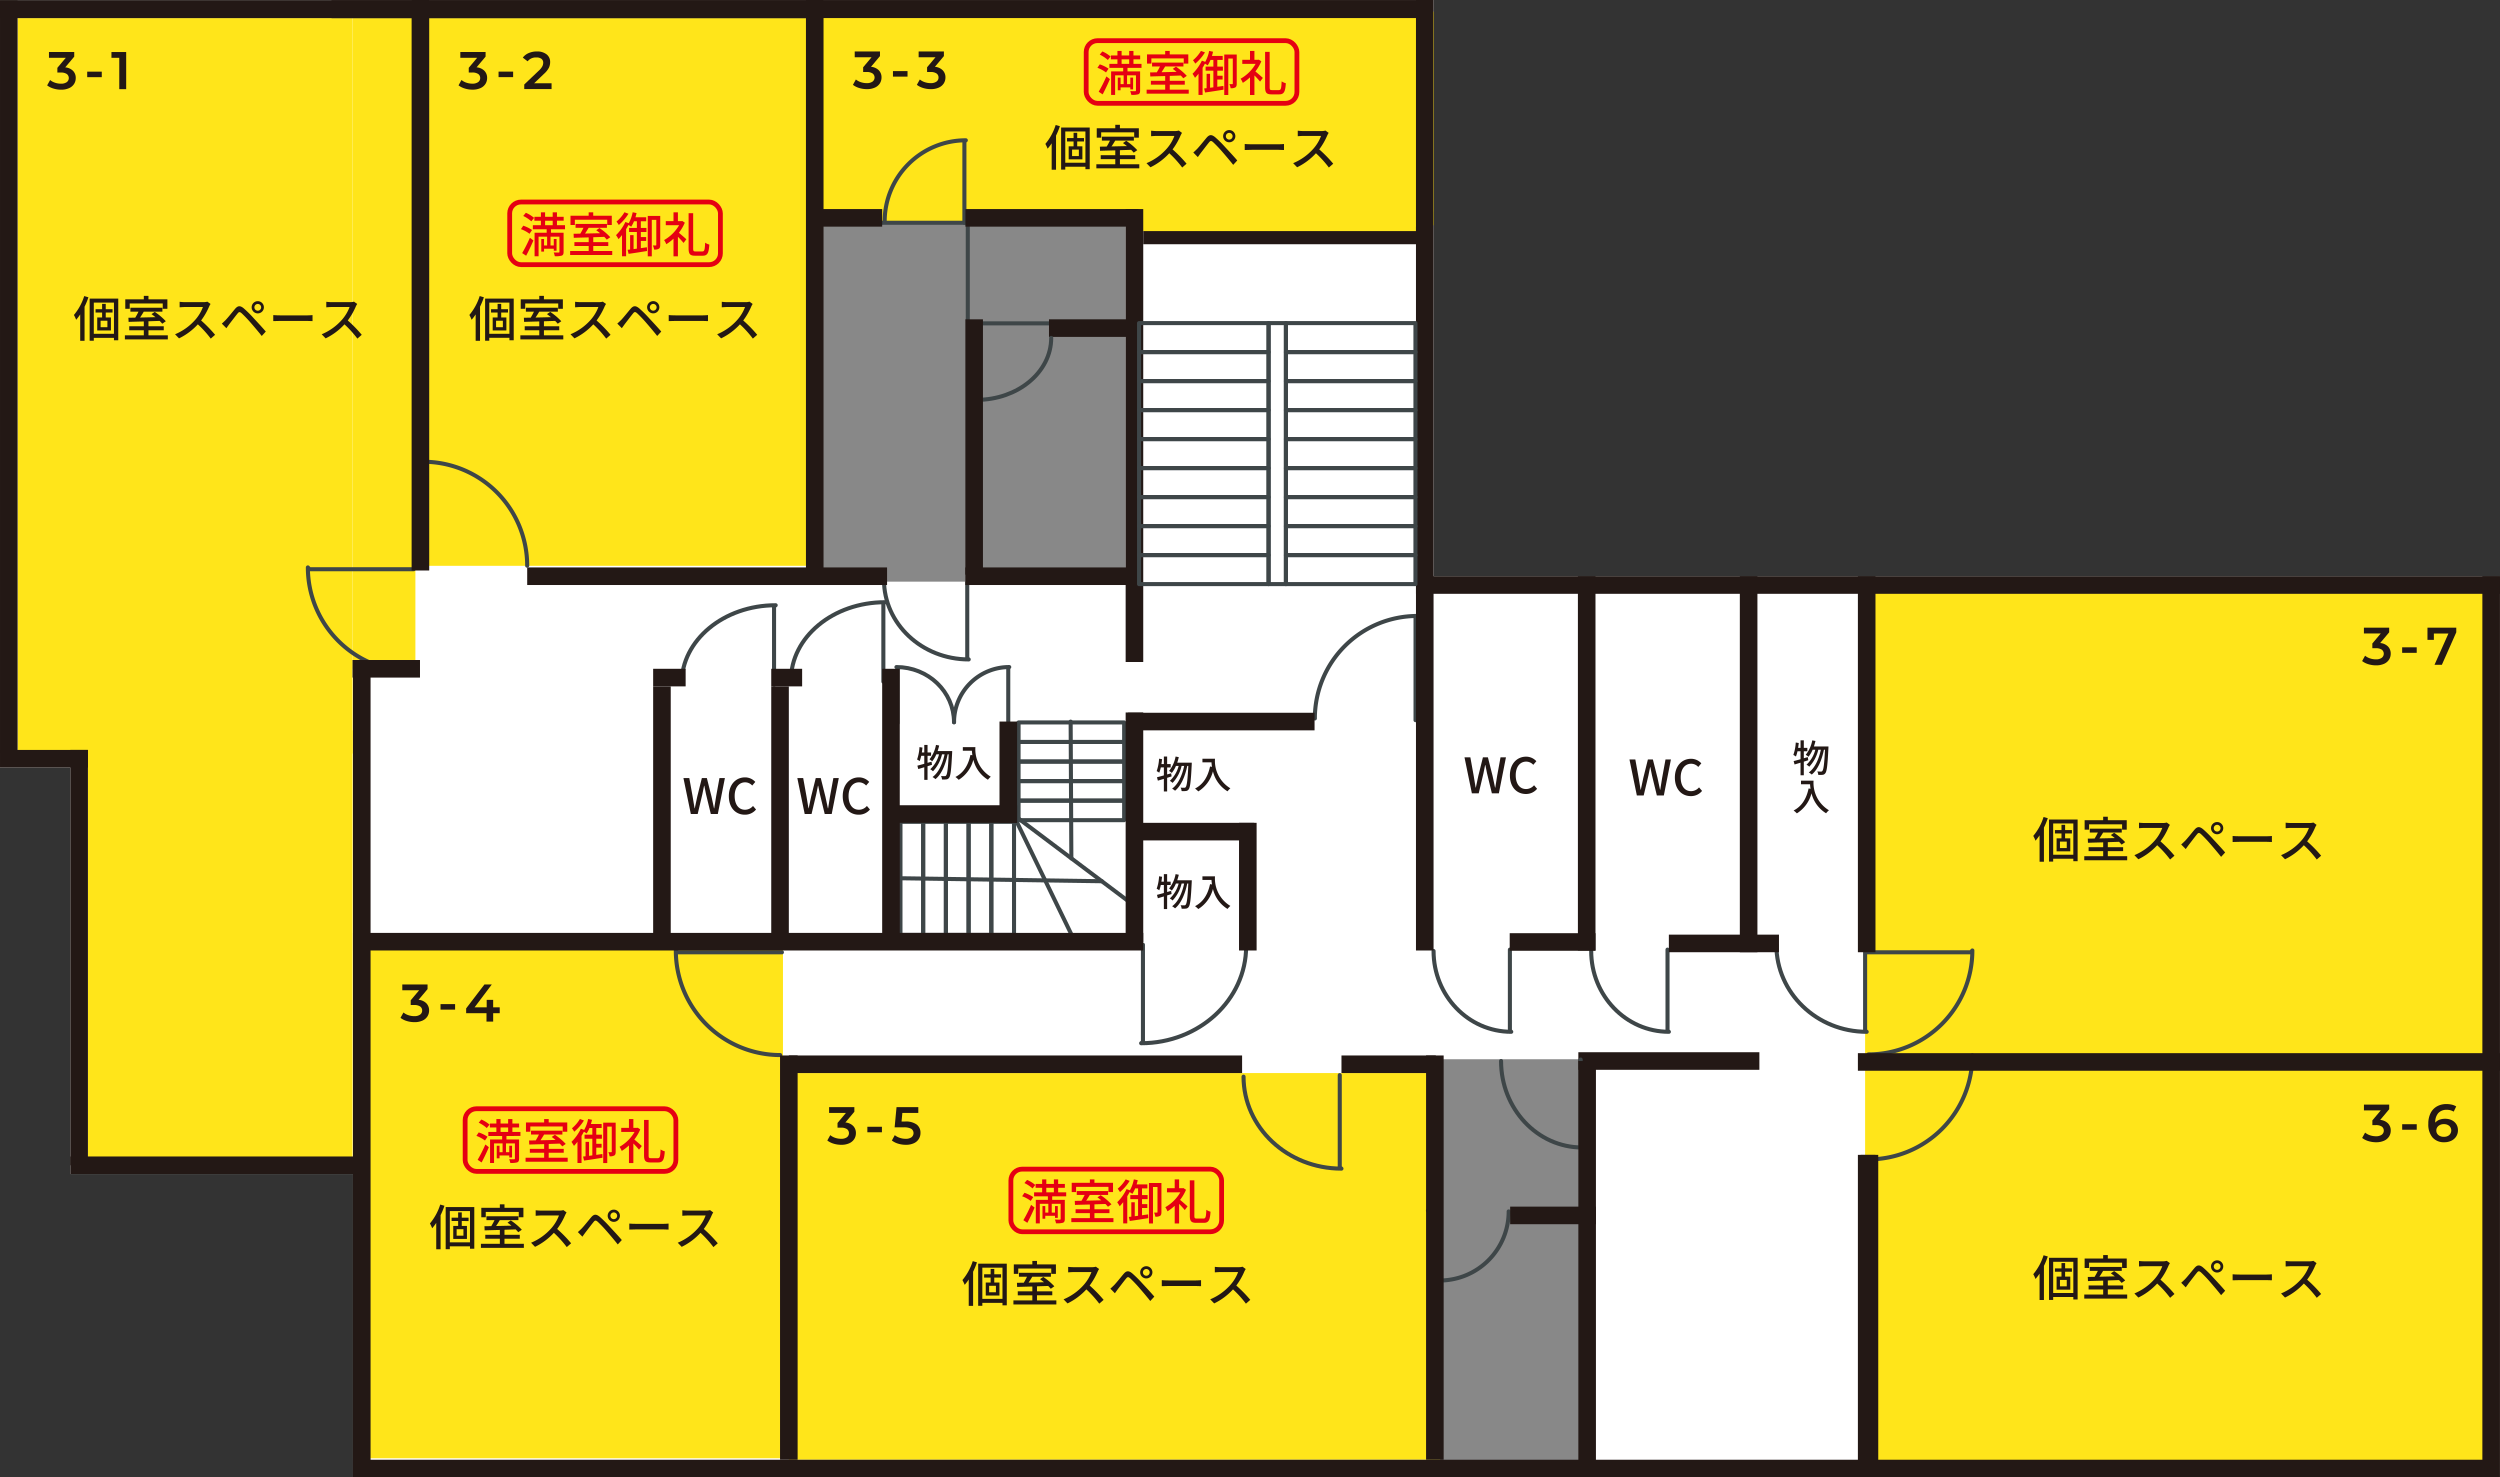 <svg xmlns="http://www.w3.org/2000/svg" xmlns:xlink="http://www.w3.org/1999/xlink" width="688" height="406.56" viewBox="0 0 688 406.56">
  <rect x="0" y="0" width="688" height="406.56" fill="#333333" stroke="none"/>
  <defs>
    <clipPath id="clip-path">
      <rect id="長方形_1358" data-name="長方形 1358" width="688" height="406.56" fill="none"/>
    </clipPath>
    <clipPath id="clip-path-2">
      <rect id="長方形_1262" data-name="長方形 1262" width="118.33" height="141.697" transform="translate(97.144 259.614)" fill="none"/>
    </clipPath>
  </defs>
  <g id="グループ_334" data-name="グループ 334" transform="translate(-611.999 -6785.748)">
    <g id="グループ_325" data-name="グループ 325" transform="translate(612 6785.748)">
      <path id="パス_3179" data-name="パス 3179" d="M389.674,0V.137H226.636V0H221.8V.137H118.117V0h-4.839V.137H0V211.216H19.356V323.1H97.14V406.56H687.987V294.67H688v-4.84h-.013V163.417H688v-4.841H394.514V58.214h.1V3.237h-.1V0Z" fill="#fff"/>
      <rect id="長方形_1254" data-name="長方形 1254" width="180.208" height="106.414" transform="translate(217.086 295.306)" fill="#ffe51a"/>
      <rect id="長方形_1255" data-name="長方形 1255" width="170.705" height="239.509" transform="translate(513.277 162.814)" fill="#ffe51a"/>
      <rect id="長方形_1256" data-name="長方形 1256" width="17.292" height="179.075" transform="translate(97.022 4.977)" fill="#ffe51a"/>
      <rect id="長方形_1257" data-name="長方形 1257" width="72.825" height="119.692" transform="translate(24.197 200.992)" fill="#ffe51a"/>
      <rect id="長方形_1258" data-name="長方形 1258" width="92.182" height="202.403" transform="translate(4.84 4.977)" fill="#ffe51a"/>
      <rect id="長方形_1259" data-name="長方形 1259" width="107.361" height="150.737" transform="translate(115.58 4.977)" fill="#ffe51a"/>
      <g id="グループ_324" data-name="グループ 324">
        <g id="グループ_323" data-name="グループ 323" clip-path="url(#clip-path)">
          <g id="グループ_322" data-name="グループ 322">
            <g id="グループ_321" data-name="グループ 321" clip-path="url(#clip-path-2)">
              <g id="グループ_320" data-name="グループ 320">
                <g id="グループ_319" data-name="グループ 319" clip-path="url(#clip-path-2)">
                  <rect id="長方形_1260" data-name="長方形 1260" width="118.33" height="141.696" transform="translate(97.144 259.615)" fill="#ffe51a"/>
                </g>
              </g>
            </g>
          </g>
          <path id="パス_3180" data-name="パス 3180" d="M116.981,156.157V127.5l-.5-.424a28.6,28.6,0,0,1,28.6,28.6" fill="none" stroke="#3e4648" stroke-linecap="round" stroke-linejoin="round" stroke-width="1.121"/>
          <path id="パス_3181" data-name="パス 3181" d="M113.8,156.655H85.149l-.424-.5a28.6,28.6,0,0,0,28.6,28.6" fill="none" stroke="#3e4648" stroke-linecap="round" stroke-linejoin="round" stroke-width="1.121"/>
          <path id="パス_3182" data-name="パス 3182" d="M243.1,187.593V166.051l.451-.318c-14.3,0-25.885,9.626-25.885,21.5" fill="none" stroke="#3e4648" stroke-linecap="round" stroke-linejoin="round" stroke-width="1.121"/>
          <path id="パス_3183" data-name="パス 3183" d="M213.018,188.425V166.883l.451-.318c-14.3,0-25.885,9.626-25.885,21.5" fill="none" stroke="#3e4648" stroke-linecap="round" stroke-linejoin="round" stroke-width="1.121"/>
          <path id="パス_3184" data-name="パス 3184" d="M266.186,159.2v21.949l.406.324c-12.881,0-23.324-9.808-23.324-21.907" fill="none" stroke="#3e4648" stroke-linecap="round" stroke-linejoin="round" stroke-width="1.121"/>
          <path id="パス_3185" data-name="パス 3185" d="M368.7,295.872V321.23l.47.375c-14.883,0-26.948-11.332-26.948-25.31" fill="none" stroke="#3e4648" stroke-linecap="round" stroke-linejoin="round" stroke-width="1.121"/>
          <path id="パス_3186" data-name="パス 3186" d="M314.539,259.99V286.7l-.5.395c15.96,0,28.9-11.937,28.9-26.663" fill="none" stroke="#3e4648" stroke-linecap="round" stroke-linejoin="round" stroke-width="1.121"/>
          <path id="パス_3187" data-name="パス 3187" d="M246.975,199.021V183.8l-.276-.225c8.753,0,15.849,6.8,15.849,15.188" fill="none" stroke="#3e4648" stroke-linecap="round" stroke-linejoin="round" stroke-width="1.121"/>
          <path id="パス_3188" data-name="パス 3188" d="M277.472,199.021V183.8l.265-.225a15.188,15.188,0,0,0-15.189,15.188" fill="none" stroke="#3e4648" stroke-linecap="round" stroke-linejoin="round" stroke-width="1.121"/>
          <path id="パス_3189" data-name="パス 3189" d="M389.556,198.185V169.931l.491-.418a28.2,28.2,0,0,0-28.2,28.2" fill="none" stroke="#3e4648" stroke-linecap="round" stroke-linejoin="round" stroke-width="1.121"/>
          <path id="パス_3190" data-name="パス 3190" d="M415.521,261.336V283.62l.373.329c-11.808,0-21.379-9.958-21.379-22.241" fill="none" stroke="#3e4648" stroke-linecap="round" stroke-linejoin="round" stroke-width="1.121"/>
          <path id="パス_3191" data-name="パス 3191" d="M458.9,261.336V283.62l.373.329c-11.808,0-21.379-9.958-21.379-22.241" fill="none" stroke="#3e4648" stroke-linecap="round" stroke-linejoin="round" stroke-width="1.121"/>
          <path id="パス_3192" data-name="パス 3192" d="M513.277,259.632V283.6l.433.354c-13.727,0-24.855-10.708-24.855-23.917" fill="none" stroke="#3e4648" stroke-linecap="round" stroke-linejoin="round" stroke-width="1.121"/>
          <path id="パス_3193" data-name="パス 3193" d="M513.71,290.964h28.655l.424-.5a28.6,28.6,0,0,1-28.6,28.6" fill="none" stroke="#3e4648" stroke-linecap="round" stroke-linejoin="round" stroke-width="1.121"/>
          <path id="パス_3194" data-name="パス 3194" d="M513.71,262.073h28.655l.424-.5a28.6,28.6,0,0,1-28.6,28.6" fill="none" stroke="#3e4648" stroke-linecap="round" stroke-linejoin="round" stroke-width="1.121"/>
          <path id="パス_3195" data-name="パス 3195" d="M215.178,262.076H186.413l-.426-.5A28.746,28.746,0,0,0,214.7,290.353" fill="none" stroke="#3e4648" stroke-linecap="round" stroke-linejoin="round" stroke-width="1.121"/>
          <rect id="長方形_1263" data-name="長方形 1263" width="4.84" height="247.983" transform="translate(683.147 158.577)" fill="#231815"/>
          <rect id="長方形_1264" data-name="長方形 1264" width="4.84" height="70.263" transform="translate(212.246 188.892)" fill="#231815"/>
          <rect id="長方形_1265" data-name="長方形 1265" width="4.84" height="70.263" transform="translate(179.745 188.892)" fill="#231815"/>
          <rect id="長方形_1266" data-name="長方形 1266" width="4.84" height="207.243" transform="translate(0 0.137)" fill="#231815"/>
          <rect id="長方形_1267" data-name="長方形 1267" width="4.84" height="114.308" transform="translate(19.357 206.376)" fill="#231815"/>
          <rect id="長方形_1268" data-name="長方形 1268" width="4.84" height="111.254" transform="translate(214.666 290.466)" fill="#231815"/>
          <rect id="長方形_1269" data-name="長方形 1269" width="4.84" height="222.508" transform="translate(97.139 184.052)" fill="#231815"/>
          <rect id="長方形_1270" data-name="長方形 1270" width="298.326" height="4.84" transform="translate(389.674 158.577)" fill="#231815"/>
          <rect id="長方形_1271" data-name="長方形 1271" width="82.143" height="4.84" transform="translate(19.356 318.264)" fill="#231815"/>
          <rect id="長方形_1272" data-name="長方形 1272" width="24.197" height="4.84" transform="translate(0 206.376)" fill="#231815"/>
          <rect id="長方形_1273" data-name="長方形 1273" width="34.739" height="4.84" transform="translate(310.425 226.443)" fill="#231815"/>
          <rect id="長方形_1274" data-name="長方形 1274" width="298.326" height="4.84" transform="translate(91.348 0.137)" fill="#231815"/>
          <rect id="長方形_1275" data-name="長方形 1275" width="298.724" height="4.84" transform="translate(91.149 0.137)" fill="#231815"/>
          <rect id="長方形_1276" data-name="長方形 1276" width="391.462" height="4.84" transform="translate(0 0.137)" fill="#231815"/>
          <line id="線_560" data-name="線 560" x2="23.345" transform="translate(392.966 333.185)" fill="none" stroke="#3e4648" stroke-linecap="round" stroke-linejoin="round" stroke-width="1.121"/>
          <rect id="長方形_1277" data-name="長方形 1277" width="8.943" height="4.84" transform="translate(179.745 184.052)" fill="#231815"/>
          <rect id="長方形_1278" data-name="長方形 1278" width="8.5" height="4.84" transform="translate(212.246 184.052)" fill="#231815"/>
          <rect id="長方形_1279" data-name="長方形 1279" width="4.84" height="86.75" transform="translate(511.29 317.821)" fill="#231815"/>
          <rect id="長方形_1280" data-name="長方形 1280" width="4.84" height="102.998" transform="translate(434.238 158.577)" fill="#231815"/>
          <rect id="長方形_1281" data-name="長方形 1281" width="4.84" height="103.476" transform="translate(478.802 158.576)" fill="#231815"/>
          <rect id="長方形_1282" data-name="長方形 1282" width="30.301" height="4.84" transform="translate(459.27 257.212)" fill="#231815"/>
          <rect id="長方形_1283" data-name="長方形 1283" width="23.608" height="4.84" transform="translate(415.47 256.813)" fill="#231815"/>
          <rect id="長方形_1284" data-name="長方形 1284" width="4.84" height="103.476" transform="translate(511.29 158.576)" fill="#231815"/>
          <rect id="長方形_1285" data-name="長方形 1285" width="51.341" height="4.84" transform="translate(310.425 196.152)" fill="#231815"/>
          <rect id="長方形_1286" data-name="長方形 1286" width="4.84" height="35.132" transform="translate(340.979 226.443)" fill="#231815"/>
          <rect id="長方形_1287" data-name="長方形 1287" width="4.84" height="157.002" transform="translate(113.277)" fill="#231815"/>
          <rect id="長方形_1288" data-name="長方形 1288" width="18.558" height="4.84" transform="translate(97.022 181.632)" fill="#231815"/>
          <path id="パス_3196" data-name="パス 3196" d="M122.313,331.828a20.287,20.287,0,0,1-1.063,2.584v9.394h-1.2v-7.267a13.47,13.47,0,0,1-1.117,1.481,8.91,8.91,0,0,0-.62-1.319,15.078,15.078,0,0,0,2.84-5.209Zm8.21.364v11.467h-1.184v-.673h-5.545v.794H122.65V332.192Zm-1.184,1.091h-5.545v8.6h5.545Zm-2.261,2.745v1.345H128.5v3.58h-3.768v-3.58h1.346v-1.345h-1.8V335.1h1.8v-1.453h1V335.1h1.871v.929Zm.458,2.247h-1.871v1.777h1.871Z" fill="#231815"/>
          <path id="パス_3197" data-name="パス 3197" d="M144.165,342.3v1.118H132.348V342.3h5.209v-1.4h-4.01v-1.09h4.01v-1.332c-1.575.04-3.042.081-4.186.121l-.053-1.144c.551,0,1.2-.014,1.884-.027a17.471,17.471,0,0,0,.888-1.642h-2.221v-1.076h8.8v1.076h-5.127c-.323.539-.674,1.118-1.023,1.615,1.332-.026,2.785-.066,4.239-.094-.363-.3-.74-.591-1.09-.834l.9-.619a17.156,17.156,0,0,1,3.041,2.571l-.982.685a8.853,8.853,0,0,0-.714-.78c-1.022.04-2.072.067-3.081.108v1.372h4.212v1.09h-4.212v1.4Zm-10.484-7.307h-1.225v-2.6h5.1v-.956h1.279v.956h5.208v2.6h-1.279v-1.468h-9.084Z" fill="#231815"/>
          <path id="パス_3198" data-name="パス 3198" d="M155.922,333.672a4.712,4.712,0,0,0-.39.7,18.431,18.431,0,0,1-2.207,3.836,35.8,35.8,0,0,1,3.849,3.943l-1.2,1.049a29.151,29.151,0,0,0-3.553-3.929,17.22,17.22,0,0,1-5.181,3.862L146.151,342a15.12,15.12,0,0,0,5.532-3.943,11.075,11.075,0,0,0,2.14-3.553h-4.94c-.524,0-1.251.067-1.466.08v-1.52a14.491,14.491,0,0,0,1.466.094h4.994a4.064,4.064,0,0,0,1.17-.135Z" fill="#231815"/>
          <path id="パス_3199" data-name="パス 3199" d="M160.048,338.114c.619-.633,1.737-2.046,2.625-3.1.753-.888,1.386-.982,2.409-.121a31.427,31.427,0,0,1,2.772,2.759c.9.969,2.3,2.463,3.271,3.607l-1.118,1.211c-.9-1.157-2.125-2.584-2.961-3.553a36.022,36.022,0,0,0-2.569-2.7c-.513-.43-.728-.43-1.145.094-.6.74-1.669,2.153-2.247,2.894-.283.39-.593.821-.808,1.13l-1.252-1.264c.364-.31.633-.579,1.023-.956m8.869-5.222a1.682,1.682,0,1,1,0,3.364,1.682,1.682,0,1,1,0-3.364m0,2.624a.928.928,0,1,0-.929-.929.93.93,0,0,0,.929.929" fill="#231815"/>
          <path id="パス_3200" data-name="パス 3200" d="M173.179,336.728c.431.04,1.265.08,1.992.08h7.308c.659,0,1.184-.054,1.507-.08v1.655c-.3-.013-.9-.053-1.494-.053h-7.321c-.754,0-1.548.026-1.992.053Z" fill="#231815"/>
          <path id="パス_3201" data-name="パス 3201" d="M196.281,333.672a4.709,4.709,0,0,0-.39.7,18.432,18.432,0,0,1-2.207,3.836,35.8,35.8,0,0,1,3.849,3.943l-1.2,1.049a29.151,29.151,0,0,0-3.553-3.929,17.22,17.22,0,0,1-5.181,3.862L186.51,342a15.12,15.12,0,0,0,5.532-3.943,11.075,11.075,0,0,0,2.14-3.553h-4.94c-.524,0-1.251.067-1.466.08v-1.52a14.491,14.491,0,0,0,1.466.094h4.994a4.065,4.065,0,0,0,1.17-.135Z" fill="#231815"/>
          <path id="パス_3202" data-name="パス 3202" d="M268.857,347.4a20.433,20.433,0,0,1-1.063,2.584v9.393h-1.2v-7.266a13.24,13.24,0,0,1-1.117,1.48,8.947,8.947,0,0,0-.619-1.319,15.09,15.09,0,0,0,2.84-5.208Zm8.209.363v11.467h-1.184v-.673h-5.545v.794h-1.144V347.761Zm-1.184,1.091h-5.545v8.6h5.545Zm-2.261,2.745v1.346h1.427v3.58H271.28v-3.58h1.345V351.6h-1.8v-.929h1.8v-1.453h1v1.453h1.871v.929Zm.458,2.247h-1.871v1.777h1.871Z" fill="#231815"/>
          <path id="パス_3203" data-name="パス 3203" d="M290.708,357.869v1.117H278.891v-1.117H284.1v-1.4h-4.011v-1.091H284.1v-1.332c-1.575.04-3.042.081-4.186.121l-.053-1.143c.551,0,1.2-.014,1.884-.027a17.6,17.6,0,0,0,.888-1.642h-2.221v-1.077h8.8v1.077h-5.127c-.323.538-.674,1.117-1.023,1.615,1.332-.027,2.785-.067,4.239-.1-.363-.3-.74-.591-1.09-.834l.9-.619a17.2,17.2,0,0,1,3.041,2.571l-.982.686a8.583,8.583,0,0,0-.714-.78c-1.022.04-2.072.066-3.081.107v1.372h4.212v1.091h-4.212v1.4Zm-10.484-7.308H279v-2.6h5.1v-.955h1.279v.955h5.208v2.6h-1.279v-1.467h-9.084Z" fill="#231815"/>
          <path id="パス_3204" data-name="パス 3204" d="M302.465,349.241a4.711,4.711,0,0,0-.39.7,18.433,18.433,0,0,1-2.207,3.836,35.8,35.8,0,0,1,3.849,3.943l-1.2,1.049a29.151,29.151,0,0,0-3.553-3.929,17.22,17.22,0,0,1-5.181,3.862l-1.091-1.13a15.12,15.12,0,0,0,5.532-3.943,11.075,11.075,0,0,0,2.14-3.553h-4.94c-.524,0-1.251.067-1.466.08v-1.52a14.491,14.491,0,0,0,1.466.094h4.994a4.064,4.064,0,0,0,1.17-.135Z" fill="#231815"/>
          <path id="パス_3205" data-name="パス 3205" d="M306.592,353.683c.619-.633,1.736-2.046,2.624-3.1.754-.888,1.387-.982,2.41-.121a31.567,31.567,0,0,1,2.772,2.759c.9.969,2.3,2.463,3.271,3.607l-1.118,1.211c-.9-1.157-2.126-2.584-2.961-3.553a36,36,0,0,0-2.57-2.7c-.512-.43-.727-.43-1.144.094-.605.74-1.669,2.153-2.248,2.894-.282.39-.592.821-.807,1.13l-1.252-1.264c.364-.31.633-.579,1.023-.956m8.869-5.222a1.682,1.682,0,1,1,0,3.364,1.682,1.682,0,1,1,0-3.364m0,2.624a.928.928,0,1,0-.928-.929.93.93,0,0,0,.928.929" fill="#231815"/>
          <path id="パス_3206" data-name="パス 3206" d="M319.722,352.3c.431.04,1.265.08,1.992.08h7.308c.659,0,1.184-.054,1.507-.08v1.655c-.3-.013-.9-.053-1.494-.053h-7.321c-.754,0-1.548.026-1.992.053Z" fill="#231815"/>
          <path id="パス_3207" data-name="パス 3207" d="M342.825,349.241a4.708,4.708,0,0,0-.39.7,18.431,18.431,0,0,1-2.207,3.836,35.794,35.794,0,0,1,3.849,3.943l-1.2,1.049a29.151,29.151,0,0,0-3.553-3.929,17.22,17.22,0,0,1-5.181,3.862l-1.091-1.13a15.12,15.12,0,0,0,5.532-3.943,11.075,11.075,0,0,0,2.14-3.553h-4.94c-.524,0-1.251.067-1.466.08v-1.52a14.49,14.49,0,0,0,1.466.094h4.994a4.064,4.064,0,0,0,1.17-.135Z" fill="#231815"/>
          <path id="パス_3208" data-name="パス 3208" d="M563.551,345.784a20.359,20.359,0,0,1-1.062,2.583v9.395h-1.2v-7.268a13.252,13.252,0,0,1-1.118,1.481,8.7,8.7,0,0,0-.619-1.319,15.074,15.074,0,0,0,2.84-5.208Zm8.21.363v11.467h-1.184v-.673h-5.545v.794h-1.144V346.147Zm-1.184,1.091h-5.545v8.6h5.545Zm-2.261,2.745v1.345h1.427v3.581h-3.769v-3.581h1.346v-1.345h-1.8v-.929h1.8V347.6h1v1.453h1.871v.929Zm.458,2.247H566.9v1.777h1.871Z" fill="#231815"/>
          <path id="パス_3209" data-name="パス 3209" d="M585.4,356.255v1.117H573.587v-1.117h5.207v-1.4h-4.01v-1.091h4.01v-1.332c-1.573.04-3.04.081-4.185.121l-.053-1.143c.551,0,1.2-.014,1.884-.027a17.594,17.594,0,0,0,.888-1.642h-2.221v-1.077h8.8v1.077h-5.128c-.323.538-.673,1.117-1.022,1.615,1.332-.027,2.785-.067,4.238-.1-.362-.295-.739-.591-1.089-.834l.9-.619a17.2,17.2,0,0,1,3.042,2.571l-.983.686a8.442,8.442,0,0,0-.714-.78c-1.022.04-2.072.066-3.081.107v1.372h4.212v1.091h-4.212v1.4Zm-10.484-7.308h-1.225v-2.6h5.1v-.955h1.28v.955h5.207v2.6H584V347.48h-9.085Z" fill="#231815"/>
          <path id="パス_3210" data-name="パス 3210" d="M597.16,347.627a4.709,4.709,0,0,0-.39.7,18.4,18.4,0,0,1-2.207,3.835,35.8,35.8,0,0,1,3.849,3.944l-1.2,1.049a29.093,29.093,0,0,0-3.554-3.929,17.207,17.207,0,0,1-5.181,3.862l-1.091-1.13a15.121,15.121,0,0,0,5.532-3.943,11.076,11.076,0,0,0,2.14-3.553h-4.939c-.525,0-1.252.067-1.467.08v-1.52a14.513,14.513,0,0,0,1.467.094h4.993a4.076,4.076,0,0,0,1.171-.135Z" fill="#231815"/>
          <path id="パス_3211" data-name="パス 3211" d="M601.287,352.069c.619-.633,1.736-2.046,2.624-3.1.754-.888,1.387-.982,2.409-.121a31.578,31.578,0,0,1,2.773,2.759c.9.969,2.3,2.463,3.27,3.607l-1.117,1.211c-.9-1.157-2.126-2.584-2.961-3.553a36.217,36.217,0,0,0-2.57-2.705c-.512-.43-.727-.43-1.144.094-.6.74-1.669,2.153-2.248,2.894-.282.39-.592.821-.808,1.13l-1.251-1.265c.364-.309.632-.578,1.023-.955m8.869-5.222a1.682,1.682,0,1,1-1.683,1.7,1.688,1.688,0,0,1,1.683-1.7m0,2.624a.928.928,0,1,0-.929-.929.93.93,0,0,0,.929.929" fill="#231815"/>
          <path id="パス_3212" data-name="パス 3212" d="M614.417,350.683c.431.04,1.265.08,1.992.08h7.307c.659,0,1.185-.054,1.508-.08v1.655c-.3-.013-.9-.053-1.495-.053h-7.32c-.755,0-1.549.026-1.992.053Z" fill="#231815"/>
          <path id="パス_3213" data-name="パス 3213" d="M637.519,347.627a4.709,4.709,0,0,0-.39.7,18.4,18.4,0,0,1-2.207,3.835,35.8,35.8,0,0,1,3.849,3.944l-1.2,1.049a29.093,29.093,0,0,0-3.554-3.929,17.208,17.208,0,0,1-5.181,3.862l-1.091-1.13a15.121,15.121,0,0,0,5.532-3.943,11.076,11.076,0,0,0,2.14-3.553h-4.939c-.525,0-1.252.067-1.467.08v-1.52a14.515,14.515,0,0,0,1.467.094h4.993a4.077,4.077,0,0,0,1.171-.135Z" fill="#231815"/>
          <path id="パス_3214" data-name="パス 3214" d="M563.551,225.164a20.433,20.433,0,0,1-1.062,2.584v9.4h-1.2v-7.268a13.345,13.345,0,0,1-1.118,1.481,8.758,8.758,0,0,0-.619-1.32,15.056,15.056,0,0,0,2.84-5.208Zm8.21.364v11.466h-1.184v-.672h-5.545v.794h-1.144V225.528Zm-1.184,1.09h-5.545v8.6h5.545Zm-2.261,2.746v1.345h1.427v3.58h-3.769v-3.58h1.346v-1.345h-1.8v-.929h1.8v-1.453h1v1.453h1.871v.929Zm.458,2.247H566.9v1.777h1.871Z" fill="#231815"/>
          <path id="パス_3215" data-name="パス 3215" d="M585.4,235.635v1.118H573.587v-1.118h5.207v-1.4h-4.01v-1.091h4.01v-1.332c-1.573.039-3.04.08-4.185.121l-.053-1.144c.551,0,1.2-.013,1.884-.026a17.721,17.721,0,0,0,.888-1.642h-2.221v-1.078h8.8v1.078h-5.128c-.323.538-.673,1.116-1.022,1.614,1.332-.026,2.785-.067,4.238-.095-.362-.3-.739-.59-1.089-.834l.9-.619a17.166,17.166,0,0,1,3.042,2.572l-.983.685a8.443,8.443,0,0,0-.714-.78c-1.022.041-2.072.067-3.081.108v1.372h4.212v1.091h-4.212v1.4Zm-10.484-7.308h-1.225v-2.6h5.1v-.954h1.28v.954h5.207v2.6H584v-1.466h-9.085Z" fill="#231815"/>
          <path id="パス_3216" data-name="パス 3216" d="M597.16,227.008a4.711,4.711,0,0,0-.39.7,18.4,18.4,0,0,1-2.207,3.835,35.8,35.8,0,0,1,3.849,3.944l-1.2,1.049a29.1,29.1,0,0,0-3.554-3.929,17.207,17.207,0,0,1-5.181,3.862l-1.091-1.13a15.12,15.12,0,0,0,5.532-3.943,11.075,11.075,0,0,0,2.14-3.553h-4.939c-.525,0-1.252.067-1.467.08V226.4a14.517,14.517,0,0,0,1.467.094h4.993a4.078,4.078,0,0,0,1.171-.135Z" fill="#231815"/>
          <path id="パス_3217" data-name="パス 3217" d="M601.287,231.45c.619-.633,1.736-2.046,2.624-3.1.754-.888,1.387-.982,2.409-.121a31.572,31.572,0,0,1,2.773,2.759c.9.969,2.3,2.463,3.27,3.607l-1.117,1.211c-.9-1.157-2.126-2.584-2.961-3.553a36.213,36.213,0,0,0-2.57-2.705c-.512-.43-.727-.43-1.144.094-.6.74-1.669,2.153-2.248,2.894-.282.39-.592.821-.808,1.13l-1.251-1.265c.364-.309.632-.578,1.023-.955m8.869-5.222a1.682,1.682,0,1,1-1.683,1.7,1.688,1.688,0,0,1,1.683-1.7m0,2.624a.929.929,0,1,0-.929-.929.93.93,0,0,0,.929.929" fill="#231815"/>
          <path id="パス_3218" data-name="パス 3218" d="M614.417,230.064c.431.04,1.265.08,1.992.08h7.307c.659,0,1.185-.054,1.508-.08v1.655c-.3-.013-.9-.053-1.495-.053h-7.32c-.755,0-1.549.026-1.992.053Z" fill="#231815"/>
          <path id="パス_3219" data-name="パス 3219" d="M637.519,227.008a4.711,4.711,0,0,0-.39.7,18.4,18.4,0,0,1-2.207,3.835,35.8,35.8,0,0,1,3.849,3.944l-1.2,1.049a29.094,29.094,0,0,0-3.554-3.929,17.208,17.208,0,0,1-5.181,3.862l-1.091-1.13a15.12,15.12,0,0,0,5.532-3.943,11.075,11.075,0,0,0,2.14-3.553h-4.939c-.525,0-1.252.067-1.467.08V226.4a14.52,14.52,0,0,0,1.467.094h4.993a4.078,4.078,0,0,0,1.171-.135Z" fill="#231815"/>
          <path id="パス_3220" data-name="パス 3220" d="M133.166,81.814A20.434,20.434,0,0,1,132.1,84.4v9.393h-1.2V86.525A13.236,13.236,0,0,1,129.788,88a8.95,8.95,0,0,0-.619-1.319,15.09,15.09,0,0,0,2.84-5.208Zm8.209.363V93.644h-1.184v-.673h-5.545v.794H133.5V82.177Zm-1.184,1.091h-5.545v8.6h5.545Zm-2.261,2.745v1.346h1.427v3.58h-3.768v-3.58h1.346V86.013h-1.8v-.929h1.8V83.631h.995v1.453H139.8v.929Zm.458,2.247h-1.871v1.777h1.871Z" fill="#231815"/>
          <path id="パス_3221" data-name="パス 3221" d="M155.017,92.285V93.4H143.2V92.285h5.209v-1.4H144.4V89.794h4.01V88.462c-1.575.04-3.042.081-4.186.121l-.053-1.143c.551,0,1.2-.014,1.884-.027a17.6,17.6,0,0,0,.888-1.642h-2.221V84.694h8.8v1.077H148.4c-.323.538-.674,1.117-1.023,1.615,1.332-.027,2.785-.067,4.239-.1-.363-.295-.74-.591-1.09-.834l.9-.619a17.2,17.2,0,0,1,3.041,2.571l-.982.686a8.58,8.58,0,0,0-.714-.78c-1.022.04-2.072.066-3.081.107v1.372H153.9v1.091h-4.212v1.4Zm-10.484-7.308h-1.225v-2.6h5.1v-.955h1.279v.955H154.9v2.6h-1.279V83.51h-9.084Z" fill="#231815"/>
          <path id="パス_3222" data-name="パス 3222" d="M166.774,83.658a4.658,4.658,0,0,0-.39.7,18.457,18.457,0,0,1-2.207,3.836,35.711,35.711,0,0,1,3.849,3.943l-1.2,1.048a29.146,29.146,0,0,0-3.553-3.928,17.233,17.233,0,0,1-5.181,3.861L157,91.988a15.118,15.118,0,0,0,5.532-3.942,11.079,11.079,0,0,0,2.14-3.554h-4.94c-.524,0-1.251.068-1.466.081V83.052a14.466,14.466,0,0,0,1.466.1h4.994a4.1,4.1,0,0,0,1.17-.135Z" fill="#231815"/>
          <path id="パス_3223" data-name="パス 3223" d="M170.9,88.1c.619-.633,1.736-2.046,2.624-3.1.754-.888,1.387-.982,2.41-.121a31.566,31.566,0,0,1,2.772,2.759c.9.969,2.3,2.463,3.271,3.607l-1.118,1.211c-.9-1.157-2.126-2.584-2.961-3.553a36,36,0,0,0-2.57-2.705c-.512-.43-.727-.43-1.144.094-.6.74-1.669,2.153-2.248,2.894-.282.39-.592.821-.807,1.13l-1.252-1.264c.364-.31.633-.579,1.023-.956m8.869-5.222a1.682,1.682,0,1,1,0,3.364,1.682,1.682,0,1,1,0-3.364m0,2.624a.929.929,0,1,0-.929-.929.93.93,0,0,0,.929.929" fill="#231815"/>
          <path id="パス_3224" data-name="パス 3224" d="M184.031,86.713c.431.04,1.265.08,1.992.08h7.308c.659,0,1.184-.054,1.507-.08v1.655c-.3-.013-.9-.053-1.494-.053h-7.321c-.754,0-1.548.026-1.992.053Z" fill="#231815"/>
          <path id="パス_3225" data-name="パス 3225" d="M207.134,83.658a4.658,4.658,0,0,0-.39.7,18.457,18.457,0,0,1-2.207,3.836,35.711,35.711,0,0,1,3.849,3.943l-1.2,1.048a29.146,29.146,0,0,0-3.553-3.928,17.233,17.233,0,0,1-5.181,3.861l-1.091-1.13a15.118,15.118,0,0,0,5.532-3.942,11.079,11.079,0,0,0,2.14-3.554H200.1c-.524,0-1.251.068-1.466.081V83.052a14.466,14.466,0,0,0,1.466.1h4.994a4.1,4.1,0,0,0,1.17-.135Z" fill="#231815"/>
          <path id="パス_3226" data-name="パス 3226" d="M24.334,81.815A20.434,20.434,0,0,1,23.271,84.4v9.394h-1.2V86.526a13.237,13.237,0,0,1-1.117,1.48,8.949,8.949,0,0,0-.619-1.319,15.081,15.081,0,0,0,2.84-5.208Zm8.209.363V93.645H31.359v-.673H25.814v.794H24.67V82.178Zm-1.184,1.091H25.814v8.6h5.545ZM29.1,86.014V87.36h1.427v3.58H26.757V87.36H28.1V86.014H26.3v-.929h1.8V83.632H29.1v1.453h1.871v.929Zm.458,2.247H27.685v1.777h1.871Z" fill="#231815"/>
          <path id="パス_3227" data-name="パス 3227" d="M46.185,92.286V93.4H34.368V92.286h5.209v-1.4h-4.01V89.795h4.01V88.463c-1.575.04-3.042.081-4.186.121l-.053-1.143c.551,0,1.2-.014,1.884-.027a17.6,17.6,0,0,0,.888-1.642H35.889V84.695h8.8v1.077H39.564c-.323.538-.674,1.117-1.023,1.615,1.332-.027,2.785-.067,4.239-.1-.363-.295-.74-.591-1.09-.834l.9-.619a17.2,17.2,0,0,1,3.041,2.571l-.982.686a8.58,8.58,0,0,0-.714-.78c-1.022.04-2.072.066-3.081.107v1.372h4.212v1.091H40.856v1.4ZM35.7,84.978H34.476v-2.6h5.1v-.955h1.279v.955h5.208v2.6H44.785V83.511H35.7Z" fill="#231815"/>
          <path id="パス_3228" data-name="パス 3228" d="M57.942,83.659a4.659,4.659,0,0,0-.39.7,18.426,18.426,0,0,1-2.207,3.835,35.887,35.887,0,0,1,3.849,3.944L58,93.187a29.09,29.09,0,0,0-3.553-3.929,17.22,17.22,0,0,1-5.181,3.862l-1.091-1.13A15.132,15.132,0,0,0,53.7,88.047a11.079,11.079,0,0,0,2.14-3.554H50.9c-.524,0-1.251.068-1.466.081V83.053a14.181,14.181,0,0,0,1.466.1H55.9a4.064,4.064,0,0,0,1.17-.135Z" fill="#231815"/>
          <path id="パス_3229" data-name="パス 3229" d="M62.069,88.1c.619-.633,1.736-2.046,2.624-3.1.754-.888,1.387-.982,2.41-.121a31.566,31.566,0,0,1,2.772,2.759c.9.969,2.3,2.463,3.271,3.607L72.028,92.46c-.9-1.157-2.126-2.584-2.961-3.553a36,36,0,0,0-2.57-2.7c-.512-.43-.727-.43-1.144.094-.6.74-1.669,2.153-2.248,2.894-.282.39-.592.821-.807,1.13l-1.252-1.265c.364-.309.633-.578,1.023-.955m8.869-5.222a1.682,1.682,0,1,1,0,3.364,1.682,1.682,0,1,1,0-3.364m0,2.624a.929.929,0,1,0-.929-.929.93.93,0,0,0,.929.929" fill="#231815"/>
          <path id="パス_3230" data-name="パス 3230" d="M75.2,86.714c.431.04,1.265.08,1.992.08H84.5c.659,0,1.184-.054,1.507-.08v1.655c-.3-.013-.9-.053-1.494-.053H77.191c-.754,0-1.548.026-1.992.053Z" fill="#231815"/>
          <path id="パス_3231" data-name="パス 3231" d="M98.3,83.659a4.659,4.659,0,0,0-.39.7,18.426,18.426,0,0,1-2.207,3.835,35.887,35.887,0,0,1,3.849,3.944l-1.2,1.049A29.09,29.09,0,0,0,94.8,89.258a17.22,17.22,0,0,1-5.181,3.862l-1.091-1.13a15.132,15.132,0,0,0,5.532-3.943,11.079,11.079,0,0,0,2.14-3.554h-4.94c-.524,0-1.251.068-1.466.081V83.053a14.181,14.181,0,0,0,1.466.1h4.994a4.064,4.064,0,0,0,1.17-.135Z" fill="#231815"/>
          <path id="パス_3232" data-name="パス 3232" d="M219.423,214.117h1.615l.929,5.154.525,3.177h.054c.215-1.063.443-2.127.672-3.177l1.279-5.154h1.373l1.292,5.154c.228,1.036.444,2.1.673,3.177h.067c.161-1.077.336-2.141.5-3.177l.942-5.154h1.494l-1.952,9.9H226.96l-1.332-5.505c-.176-.78-.324-1.52-.458-2.274H225.1c-.135.754-.3,1.494-.458,2.274l-1.305,5.505h-1.885Z" fill="#231815"/>
          <path id="パス_3233" data-name="パス 3233" d="M231.921,219.1c0-3.229,1.965-5.168,4.468-5.168a3.815,3.815,0,0,1,2.813,1.252l-.848,1a2.633,2.633,0,0,0-1.938-.889c-1.709,0-2.893,1.427-2.893,3.755,0,2.356,1.1,3.795,2.853,3.795a2.883,2.883,0,0,0,2.193-1.05l.835.983a3.913,3.913,0,0,1-3.082,1.427c-2.49,0-4.4-1.858-4.4-5.1" fill="#231815"/>
          <path id="パス_3234" data-name="パス 3234" d="M403.026,208.417h1.615l.929,5.154.525,3.177h.054c.215-1.063.443-2.127.673-3.177l1.278-5.154h1.373l1.292,5.154c.229,1.036.444,2.1.673,3.177h.067c.162-1.077.336-2.141.5-3.177l.941-5.154h1.494l-1.951,9.9h-1.925l-1.332-5.505c-.176-.78-.323-1.52-.458-2.274h-.067c-.135.754-.3,1.494-.457,2.274l-1.306,5.505h-1.885Z" fill="#231815"/>
          <path id="パス_3235" data-name="パス 3235" d="M415.524,213.4c0-3.229,1.965-5.168,4.469-5.168a3.813,3.813,0,0,1,2.812,1.252l-.847,1a2.637,2.637,0,0,0-1.939-.889c-1.709,0-2.893,1.427-2.893,3.755,0,2.356,1.1,3.795,2.853,3.795a2.881,2.881,0,0,0,2.193-1.05l.835.983a3.912,3.912,0,0,1-3.082,1.427c-2.49,0-4.4-1.858-4.4-5.1" fill="#231815"/>
          <path id="パス_3236" data-name="パス 3236" d="M448.427,209.005h1.615l.929,5.154.524,3.177h.054c.216-1.063.444-2.127.673-3.177l1.278-5.154h1.373l1.292,5.154c.229,1.036.445,2.1.673,3.177h.068c.161-1.077.336-2.141.5-3.177l.942-5.154h1.493l-1.951,9.9h-1.925l-1.332-5.505c-.175-.78-.323-1.52-.457-2.274h-.067c-.135.754-.3,1.494-.458,2.274l-1.306,5.505h-1.884Z" fill="#231815"/>
          <path id="パス_3237" data-name="パス 3237" d="M460.925,213.985c0-3.229,1.965-5.168,4.468-5.168a3.813,3.813,0,0,1,2.812,1.252l-.847,1a2.633,2.633,0,0,0-1.938-.889c-1.71,0-2.893,1.427-2.893,3.755,0,2.356,1.1,3.795,2.852,3.795a2.883,2.883,0,0,0,2.194-1.05l.834.983a3.912,3.912,0,0,1-3.082,1.427c-2.489,0-4.4-1.858-4.4-5.1" fill="#231815"/>
          <path id="パス_3238" data-name="パス 3238" d="M188.079,214.117h1.615l.929,5.154.525,3.177h.054c.215-1.063.443-2.127.672-3.177l1.279-5.154h1.373l1.292,5.154c.228,1.036.444,2.1.673,3.177h.067c.162-1.077.336-2.141.5-3.177l.942-5.154h1.494l-1.952,9.9h-1.924l-1.332-5.505c-.176-.78-.324-1.52-.458-2.274h-.067c-.135.754-.3,1.494-.458,2.274l-1.3,5.505h-1.885Z" fill="#231815"/>
          <path id="パス_3239" data-name="パス 3239" d="M200.577,219.1c0-3.229,1.965-5.168,4.468-5.168a3.815,3.815,0,0,1,2.813,1.252l-.848,1a2.633,2.633,0,0,0-1.938-.889c-1.709,0-2.893,1.427-2.893,3.755,0,2.356,1.1,3.795,2.853,3.795a2.883,2.883,0,0,0,2.193-1.05l.835.983a3.913,3.913,0,0,1-3.082,1.427c-2.49,0-4.4-1.858-4.4-5.1" fill="#231815"/>
          <path id="パス_3240" data-name="パス 3240" d="M322.418,213.668c-.408.137-.818.263-1.226.388v3.753h-.9v-3.47l-1.646.5-.251-.933c.524-.135,1.185-.314,1.9-.513v-2.2h-.838a10.377,10.377,0,0,1-.43,1.457,5.87,5.87,0,0,0-.713-.441,12.122,12.122,0,0,0,.661-3.417l.828.136c-.053.451-.105.9-.178,1.342h.67V208.2h.9v2.075h.975v.923h-.975v1.928l1.1-.314Zm5.556-3.784s0,.336-.01.461c-.231,4.707-.43,6.363-.839,6.877a.99.99,0,0,1-.765.461,6.006,6.006,0,0,1-1.185.021,2.3,2.3,0,0,0-.272-.954c.44.042.828.042,1.027.042a.4.4,0,0,0,.377-.188c.3-.346.524-1.835.713-5.819h-.294c-.534,2.705-1.656,5.462-3.354,6.825a4.436,4.436,0,0,0-.807-.577c1.688-1.206,2.788-3.711,3.312-6.248h-.7a10.065,10.065,0,0,1-2.484,4.665,3.547,3.547,0,0,0-.755-.555,8.5,8.5,0,0,0,2.422-4.11h-.745a7.865,7.865,0,0,1-1.132,1.929,7.421,7.421,0,0,0-.755-.556,8.866,8.866,0,0,0,1.793-3.961l.88.167c-.115.524-.272,1.038-.429,1.52Z" fill="#231815"/>
          <path id="パス_3241" data-name="パス 3241" d="M334.365,208.8a8.816,8.816,0,0,0,4.235,8.146,4.879,4.879,0,0,0-.786.828,8.9,8.9,0,0,1-4.015-5.5,9.248,9.248,0,0,1-4.025,5.524,7.582,7.582,0,0,0-.9-.787c2.254-1.163,3.522-3.229,4.13-6.069l.535.094a11.669,11.669,0,0,1-.136-1.248h-2.495V208.8Z" fill="#231815"/>
          <path id="パス_3242" data-name="パス 3242" d="M256.482,210.474c-.408.137-.818.263-1.226.388v3.753h-.9v-3.47l-1.646.5-.251-.933c.524-.135,1.185-.314,1.9-.513V208h-.838a10.375,10.375,0,0,1-.43,1.457,5.868,5.868,0,0,0-.713-.441,12.121,12.121,0,0,0,.661-3.417l.828.136c-.053.451-.1.9-.178,1.342h.67V205h.9v2.075h.975V208h-.975v1.928l1.1-.314Zm5.556-3.784s0,.336-.01.461c-.231,4.707-.43,6.363-.839,6.877a.99.99,0,0,1-.765.461,6,6,0,0,1-1.185.021,2.3,2.3,0,0,0-.272-.954c.44.042.828.042,1.027.042a.4.4,0,0,0,.377-.188c.3-.346.524-1.835.713-5.819h-.294c-.534,2.705-1.656,5.462-3.354,6.825a4.436,4.436,0,0,0-.807-.577c1.688-1.206,2.788-3.711,3.312-6.248h-.7a10.065,10.065,0,0,1-2.484,4.665A3.547,3.547,0,0,0,256,211.7a8.5,8.5,0,0,0,2.422-4.11h-.745a7.866,7.866,0,0,1-1.132,1.929,7.423,7.423,0,0,0-.755-.556A8.866,8.866,0,0,0,257.583,205l.88.167c-.115.524-.272,1.038-.429,1.52Z" fill="#231815"/>
          <path id="パス_3243" data-name="パス 3243" d="M268.428,205.61a8.816,8.816,0,0,0,4.235,8.146,4.878,4.878,0,0,0-.786.828,8.9,8.9,0,0,1-4.015-5.5,9.248,9.248,0,0,1-4.025,5.524,7.582,7.582,0,0,0-.9-.787c2.254-1.163,3.522-3.229,4.13-6.069l.535.094a11.669,11.669,0,0,1-.136-1.248h-2.495v-.985Z" fill="#231815"/>
          <path id="パス_3244" data-name="パス 3244" d="M322.418,246.032c-.408.137-.818.263-1.226.388v3.753h-.9V246.7l-1.646.5-.251-.933c.524-.135,1.185-.314,1.9-.513v-2.2h-.838a10.378,10.378,0,0,1-.43,1.457,5.868,5.868,0,0,0-.713-.441,12.122,12.122,0,0,0,.661-3.417l.828.136c-.053.451-.105.9-.178,1.342h.67v-2.075h.9v2.075h.975v.923h-.975v1.928l1.1-.314Zm5.556-3.784s0,.336-.01.461c-.231,4.707-.43,6.363-.839,6.877a.99.99,0,0,1-.765.461,6,6,0,0,1-1.185.021,2.3,2.3,0,0,0-.272-.954c.44.042.828.042,1.027.042a.4.4,0,0,0,.377-.188c.3-.346.524-1.835.713-5.819h-.294c-.534,2.705-1.656,5.462-3.354,6.825a4.436,4.436,0,0,0-.807-.577c1.688-1.206,2.788-3.711,3.312-6.248h-.7a10.065,10.065,0,0,1-2.484,4.665,3.547,3.547,0,0,0-.755-.555,8.5,8.5,0,0,0,2.422-4.11h-.745a7.864,7.864,0,0,1-1.132,1.929,7.421,7.421,0,0,0-.755-.556,8.866,8.866,0,0,0,1.793-3.961l.88.167c-.115.524-.272,1.038-.429,1.52Z" fill="#231815"/>
          <path id="パス_3245" data-name="パス 3245" d="M334.365,241.168a8.816,8.816,0,0,0,4.235,8.146,4.879,4.879,0,0,0-.786.828,8.9,8.9,0,0,1-4.015-5.5,9.248,9.248,0,0,1-4.025,5.524,7.58,7.58,0,0,0-.9-.787c2.254-1.163,3.522-3.229,4.13-6.069l.535.094a11.669,11.669,0,0,1-.136-1.248h-2.495v-.985Z" fill="#231815"/>
          <rect id="長方形_1289" data-name="長方形 1289" width="40.424" height="112.227" transform="translate(396.356 291.506)" fill="#888"/>
          <path id="パス_3246" data-name="パス 3246" d="M497.633,209.215c-.408.137-.817.263-1.226.388v3.753h-.9v-3.47l-1.645.5-.252-.933c.524-.135,1.185-.314,1.9-.513v-2.2h-.838a10.241,10.241,0,0,1-.43,1.457,5.87,5.87,0,0,0-.713-.441,12.122,12.122,0,0,0,.661-3.417l.828.136c-.053.451-.105.9-.178,1.342h.67v-2.075h.9v2.075h.975v.923h-.975v1.928l1.1-.314Zm5.556-3.784s0,.336-.01.461c-.231,4.707-.429,6.363-.839,6.877a.988.988,0,0,1-.765.461,6.006,6.006,0,0,1-1.185.021,2.3,2.3,0,0,0-.272-.954c.44.042.828.042,1.027.042a.4.4,0,0,0,.378-.188c.3-.346.523-1.835.713-5.819h-.294c-.534,2.705-1.656,5.462-3.355,6.825a4.4,4.4,0,0,0-.807-.577c1.688-1.206,2.789-3.711,3.312-6.248h-.7A10.065,10.065,0,0,1,497.906,211a3.522,3.522,0,0,0-.755-.555,8.5,8.5,0,0,0,2.422-4.11h-.744a7.9,7.9,0,0,1-1.132,1.929,7.532,7.532,0,0,0-.755-.556,8.876,8.876,0,0,0,1.792-3.961l.881.167c-.115.524-.273,1.038-.43,1.52Z" fill="#231815"/>
          <path id="パス_3247" data-name="パス 3247" d="M499.09,214.84a8.816,8.816,0,0,0,4.235,8.146,4.879,4.879,0,0,0-.786.828,8.892,8.892,0,0,1-4.014-5.5,9.254,9.254,0,0,1-4.026,5.524,7.5,7.5,0,0,0-.9-.787c2.254-1.163,3.522-3.229,4.131-6.069l.534.094a11.669,11.669,0,0,1-.136-1.248h-2.495v-.985Z" fill="#231815"/>
          <path id="パス_3248" data-name="パス 3248" d="M396.5,333.062v19.053l-.331.282A19.017,19.017,0,0,0,415.19,333.38" fill="none" stroke="#3e4648" stroke-linecap="round" stroke-linejoin="round" stroke-width="1.121"/>
          <rect id="長方形_1290" data-name="長方形 1290" width="590.46" height="4.84" transform="translate(97.14 401.72)" fill="#231815"/>
          <rect id="長方形_1291" data-name="長方形 1291" width="176.71" height="4.84" transform="translate(511.29 289.83)" fill="#231815"/>
          <rect id="長方形_1292" data-name="長方形 1292" width="49.82" height="4.84" transform="translate(434.36 289.573)" fill="#231815"/>
          <rect id="長方形_1293" data-name="長方形 1293" width="25.957" height="4.84" transform="translate(369.173 290.466)" fill="#231815"/>
          <path id="パス_3249" data-name="パス 3249" d="M435,291.587v23.848l.389.352c-12.317,0-22.3-10.657-22.3-23.8" fill="none" stroke="#3e4648" stroke-linecap="round" stroke-linejoin="round" stroke-width="1.121"/>
          <rect id="長方形_1294" data-name="長方形 1294" width="23.608" height="4.84" transform="translate(415.592 332.064)" fill="#231815"/>
          <rect id="長方形_1295" data-name="長方形 1295" width="4.84" height="111.254" transform="translate(392.454 290.466)" fill="#231815"/>
          <rect id="長方形_1296" data-name="長方形 1296" width="4.84" height="88.739" transform="translate(512.054 317.821)" fill="#231815"/>
          <rect id="長方形_1297" data-name="長方形 1297" width="4.84" height="111.254" transform="translate(434.36 291.993)" fill="#231815"/>
          <rect id="長方形_1298" data-name="長方形 1298" width="124.739" height="4.84" transform="translate(217.086 290.466)" fill="#231815"/>
          <rect id="長方形_1299" data-name="長方形 1299" width="169.663" height="58.757" transform="translate(224.948 3.237)" fill="#ffe51a"/>
          <rect id="長方形_1300" data-name="長方形 1300" width="78.538" height="4.84" transform="translate(314.619 62.374)" fill="#231815"/>
          <rect id="長方形_1301" data-name="長方形 1301" width="394.043" height="4.84" transform="translate(0 0.137)" fill="#231815"/>
          <rect id="長方形_1302" data-name="長方形 1302" width="76.354" height="9.304" transform="translate(313.32 54.291)" fill="#ffe51a"/>
          <rect id="長方形_1303" data-name="長方形 1303" width="4.84" height="261.575" transform="translate(389.674)" fill="#231815"/>
          <rect id="長方形_1304" data-name="長方形 1304" width="84.38" height="98.757" transform="translate(225.399 61.314)" fill="#888"/>
          <path id="パス_3250" data-name="パス 3250" d="M265.4,61.314V38.943l.389-.331a22.329,22.329,0,0,0-22.329,22.329" fill="none" stroke="#3e4648" stroke-linecap="round" stroke-linejoin="round" stroke-width="1.121"/>
          <line id="線_561" data-name="線 561" y1="27.063" transform="translate(266.334 60.813)" fill="none" stroke="#3e4648" stroke-linecap="round" stroke-linejoin="round" stroke-width="1.121"/>
          <line id="線_562" data-name="線 562" x2="31.88" transform="translate(237.956 61.314)" fill="none" stroke="#3e4648" stroke-linecap="round" stroke-linejoin="round" stroke-width="1.121"/>
          <line id="線_563" data-name="線 563" x2="31.88" transform="translate(268.154 88.997)" fill="none" stroke="#3e4648" stroke-linecap="round" stroke-linejoin="round" stroke-width="1.121"/>
          <rect id="長方形_1305" data-name="長方形 1305" width="24.64" height="4.84" transform="translate(288.68 87.875)" fill="#231815"/>
          <path id="パス_3251" data-name="パス 3251" d="M269.133,92.715v17.072l-.357.253c11.329,0,20.514-7.63,20.514-17.04" fill="none" stroke="#3e4648" stroke-linecap="round" stroke-linejoin="round" stroke-width="1.121"/>
          <rect id="長方形_1306" data-name="長方形 1306" width="4.84" height="160.071" transform="translate(221.796)" fill="#231815"/>
          <rect id="長方形_1307" data-name="長方形 1307" width="4.84" height="70.263" transform="translate(265.668 87.876)" fill="#231815"/>
          <rect id="長方形_1308" data-name="長方形 1308" width="45.911" height="4.84" transform="translate(265.668 156.157)" fill="#231815"/>
          <rect id="長方形_1309" data-name="長方形 1309" width="99.038" height="4.84" transform="translate(145.084 156.157)" fill="#231815"/>
          <rect id="長方形_1310" data-name="長方形 1310" width="18.558" height="4.84" transform="translate(224.216 57.534)" fill="#231815"/>
          <rect id="長方形_1311" data-name="長方形 1311" width="47.635" height="4.84" transform="translate(265.685 57.534)" fill="#231815"/>
          <rect id="長方形_1312" data-name="長方形 1312" width="4.84" height="124.649" transform="translate(309.779 57.534)" fill="#231815"/>
          <rect id="長方形_1313" data-name="長方形 1313" width="35.649" height="7.981" transform="translate(313.465 88.919)" fill="none" stroke="#3e4648" stroke-linecap="round" stroke-linejoin="round" stroke-width="1.121"/>
          <rect id="長方形_1314" data-name="長方形 1314" width="35.649" height="7.982" transform="translate(313.465 96.9)" fill="none" stroke="#3e4648" stroke-linecap="round" stroke-linejoin="round" stroke-width="1.121"/>
          <rect id="長方形_1315" data-name="長方形 1315" width="35.649" height="7.982" transform="translate(313.465 104.882)" fill="none" stroke="#3e4648" stroke-linecap="round" stroke-linejoin="round" stroke-width="1.121"/>
          <rect id="長方形_1316" data-name="長方形 1316" width="35.649" height="7.982" transform="translate(313.465 112.863)" fill="none" stroke="#3e4648" stroke-linecap="round" stroke-linejoin="round" stroke-width="1.121"/>
          <rect id="長方形_1317" data-name="長方形 1317" width="35.649" height="7.981" transform="translate(313.465 120.845)" fill="none" stroke="#3e4648" stroke-linecap="round" stroke-linejoin="round" stroke-width="1.121"/>
          <rect id="長方形_1318" data-name="長方形 1318" width="35.649" height="7.982" transform="translate(313.465 128.826)" fill="none" stroke="#3e4648" stroke-linecap="round" stroke-linejoin="round" stroke-width="1.121"/>
          <rect id="長方形_1319" data-name="長方形 1319" width="35.649" height="7.982" transform="translate(313.465 136.807)" fill="none" stroke="#3e4648" stroke-linecap="round" stroke-linejoin="round" stroke-width="1.121"/>
          <rect id="長方形_1320" data-name="長方形 1320" width="35.649" height="7.981" transform="translate(313.465 144.789)" fill="none" stroke="#3e4648" stroke-linecap="round" stroke-linejoin="round" stroke-width="1.121"/>
          <rect id="長方形_1321" data-name="長方形 1321" width="35.649" height="7.982" transform="translate(313.465 152.77)" fill="none" stroke="#3e4648" stroke-linecap="round" stroke-linejoin="round" stroke-width="1.121"/>
          <rect id="長方形_1322" data-name="長方形 1322" width="4.767" height="71.833" transform="translate(349.114 88.919)" fill="none" stroke="#3e4648" stroke-linecap="round" stroke-linejoin="round" stroke-width="1.121"/>
          <rect id="長方形_1323" data-name="長方形 1323" width="35.649" height="7.981" transform="translate(353.881 88.919)" fill="none" stroke="#3e4648" stroke-linecap="round" stroke-linejoin="round" stroke-width="1.121"/>
          <rect id="長方形_1324" data-name="長方形 1324" width="35.649" height="7.982" transform="translate(353.881 96.9)" fill="none" stroke="#3e4648" stroke-linecap="round" stroke-linejoin="round" stroke-width="1.121"/>
          <rect id="長方形_1325" data-name="長方形 1325" width="35.649" height="7.982" transform="translate(353.881 104.882)" fill="none" stroke="#3e4648" stroke-linecap="round" stroke-linejoin="round" stroke-width="1.121"/>
          <rect id="長方形_1326" data-name="長方形 1326" width="35.649" height="7.982" transform="translate(353.881 112.863)" fill="none" stroke="#3e4648" stroke-linecap="round" stroke-linejoin="round" stroke-width="1.121"/>
          <rect id="長方形_1327" data-name="長方形 1327" width="35.649" height="7.981" transform="translate(353.881 120.845)" fill="none" stroke="#3e4648" stroke-linecap="round" stroke-linejoin="round" stroke-width="1.121"/>
          <rect id="長方形_1328" data-name="長方形 1328" width="35.649" height="7.982" transform="translate(353.881 128.826)" fill="none" stroke="#3e4648" stroke-linecap="round" stroke-linejoin="round" stroke-width="1.121"/>
          <rect id="長方形_1329" data-name="長方形 1329" width="35.649" height="7.982" transform="translate(353.881 136.807)" fill="none" stroke="#3e4648" stroke-linecap="round" stroke-linejoin="round" stroke-width="1.121"/>
          <rect id="長方形_1330" data-name="長方形 1330" width="35.649" height="7.981" transform="translate(353.881 144.789)" fill="none" stroke="#3e4648" stroke-linecap="round" stroke-linejoin="round" stroke-width="1.121"/>
          <rect id="長方形_1331" data-name="長方形 1331" width="35.649" height="7.982" transform="translate(353.881 152.77)" fill="none" stroke="#3e4648" stroke-linecap="round" stroke-linejoin="round" stroke-width="1.121"/>
          <rect id="長方形_1332" data-name="長方形 1332" width="29.058" height="5.379" transform="translate(280.307 204.196)" fill="none" stroke="#3e4648" stroke-linecap="round" stroke-linejoin="round" stroke-width="1.121"/>
          <rect id="長方形_1333" data-name="長方形 1333" width="29.058" height="5.379" transform="translate(280.307 209.575)" fill="none" stroke="#3e4648" stroke-linecap="round" stroke-linejoin="round" stroke-width="1.121"/>
          <rect id="長方形_1334" data-name="長方形 1334" width="29.058" height="5.379" transform="translate(280.307 214.954)" fill="none" stroke="#3e4648" stroke-linecap="round" stroke-linejoin="round" stroke-width="1.121"/>
          <rect id="長方形_1335" data-name="長方形 1335" width="29.058" height="5.379" transform="translate(280.307 220.333)" fill="none" stroke="#3e4648" stroke-linecap="round" stroke-linejoin="round" stroke-width="1.121"/>
          <rect id="長方形_1336" data-name="長方形 1336" width="6.251" height="31.118" transform="translate(272.809 226.166)" fill="none" stroke="#3e4648" stroke-linecap="round" stroke-linejoin="round" stroke-width="1.121"/>
          <rect id="長方形_1337" data-name="長方形 1337" width="6.251" height="31.118" transform="translate(266.558 226.166)" fill="none" stroke="#3e4648" stroke-linecap="round" stroke-linejoin="round" stroke-width="1.121"/>
          <rect id="長方形_1338" data-name="長方形 1338" width="6.251" height="31.118" transform="translate(260.307 226.166)" fill="none" stroke="#3e4648" stroke-linecap="round" stroke-linejoin="round" stroke-width="1.121"/>
          <rect id="長方形_1339" data-name="長方形 1339" width="6.251" height="31.118" transform="translate(254.056 226.166)" fill="none" stroke="#3e4648" stroke-linecap="round" stroke-linejoin="round" stroke-width="1.121"/>
          <rect id="長方形_1340" data-name="長方形 1340" width="6.251" height="31.118" transform="translate(247.805 226.166)" fill="none" stroke="#3e4648" stroke-linecap="round" stroke-linejoin="round" stroke-width="1.121"/>
          <line id="線_564" data-name="線 564" x2="16.962" y2="34.956" transform="translate(278.855 224.199)" fill="none" stroke="#3e4648" stroke-linecap="round" stroke-linejoin="round" stroke-width="1.121"/>
          <line id="線_565" data-name="線 565" x2="31.571" y2="23.734" transform="translate(278.855 224.199)" fill="none" stroke="#3e4648" stroke-linecap="round" stroke-linejoin="round" stroke-width="1.121"/>
          <line id="線_566" data-name="線 566" x2="56.521" y2="0.839" transform="translate(246.699 241.677)" fill="none" stroke="#3e4648" stroke-linecap="round" stroke-linejoin="round" stroke-width="1.121"/>
          <line id="線_567" data-name="線 567" x2="0.196" y2="37.622" transform="translate(294.64 198.591)" fill="none" stroke="#3e4648" stroke-linecap="round" stroke-linejoin="round" stroke-width="1.121"/>
          <rect id="長方形_1341" data-name="長方形 1341" width="29.058" height="5.379" transform="translate(280.307 198.817)" fill="none" stroke="#3e4648" stroke-linecap="round" stroke-linejoin="round" stroke-width="1.121"/>
          <rect id="長方形_1342" data-name="長方形 1342" width="4.84" height="75.103" transform="translate(242.774 184.052)" fill="#231815"/>
          <rect id="長方形_1343" data-name="長方形 1343" width="4.84" height="27.872" transform="translate(275.062 198.571)" fill="#231815"/>
          <rect id="長方形_1344" data-name="長方形 1344" width="34.709" height="4.84" transform="translate(245.193 221.603)" fill="#231815"/>
          <rect id="長方形_1345" data-name="長方形 1345" width="217.48" height="4.84" transform="translate(97.139 256.735)" fill="#231815"/>
          <rect id="長方形_1346" data-name="長方形 1346" width="4.84" height="63.159" transform="translate(309.779 196.074)" fill="#231815"/>
          <path id="パス_3252" data-name="パス 3252" d="M20.1,19.5a2.759,2.759,0,0,1,.744,1.971,3.021,3.021,0,0,1-.452,1.62,3.118,3.118,0,0,1-1.363,1.16,5.173,5.173,0,0,1-2.222.431,7.08,7.08,0,0,1-2.106-.314,5.384,5.384,0,0,1-1.727-.868l.815-1.475a4.141,4.141,0,0,0,1.349.738,5.083,5.083,0,0,0,1.639.269,2.651,2.651,0,0,0,1.582-.416,1.408,1.408,0,0,0,.029-2.248,2.83,2.83,0,0,0-1.669-.4h-.933v-1.3l2.317-2.759H13.474V14.318h6.952v1.27l-2.478,2.949A3.43,3.43,0,0,1,20.1,19.5" fill="#231815"/>
          <rect id="長方形_1347" data-name="長方形 1347" width="4.008" height="1.519" transform="translate(23.997 19.719)" fill="#231815"/>
          <path id="パス_3253" data-name="パス 3253" d="M34.722,14.319V24.537h-1.9V15.91H30.671V14.319Z" fill="#231815"/>
          <path id="パス_3254" data-name="パス 3254" d="M133.311,19.491a2.757,2.757,0,0,1,.744,1.97,3.035,3.035,0,0,1-.451,1.621,3.133,3.133,0,0,1-1.364,1.16,5.173,5.173,0,0,1-2.222.431,7.048,7.048,0,0,1-2.106-.315,5.4,5.4,0,0,1-1.727-.868L127,22.014a4.106,4.106,0,0,0,1.349.739,5.084,5.084,0,0,0,1.639.27,2.649,2.649,0,0,0,1.582-.416,1.325,1.325,0,0,0,.575-1.132,1.307,1.307,0,0,0-.546-1.116,2.83,2.83,0,0,0-1.669-.4H129v-1.3l2.317-2.759H126.68V14.309h6.952v1.27l-2.478,2.948a3.436,3.436,0,0,1,2.157.964" fill="#231815"/>
          <rect id="長方形_1348" data-name="長方形 1348" width="4.008" height="1.518" transform="translate(137.203 19.709)" fill="#231815"/>
          <path id="パス_3255" data-name="パス 3255" d="M151.791,22.92v1.6h-7.52V23.256l4.051-3.854a4.452,4.452,0,0,0,.926-1.145,2.19,2.19,0,0,0,.24-.971,1.312,1.312,0,0,0-.481-1.095,2.252,2.252,0,0,0-1.413-.379,2.849,2.849,0,0,0-2.39,1.065l-1.327-1.021a3.92,3.92,0,0,1,1.611-1.249,5.584,5.584,0,0,1,2.266-.445,4.145,4.145,0,0,1,2.653.788,2.6,2.6,0,0,1,.99,2.146,3.574,3.574,0,0,1-.349,1.562,6.1,6.1,0,0,1-1.341,1.664l-2.726,2.6Z" fill="#231815"/>
          <path id="パス_3256" data-name="パス 3256" d="M117.341,276.114a2.757,2.757,0,0,1,.744,1.97,3.024,3.024,0,0,1-.452,1.621,3.117,3.117,0,0,1-1.363,1.16,5.173,5.173,0,0,1-2.222.431,7.047,7.047,0,0,1-2.106-.315,5.364,5.364,0,0,1-1.727-.868l.815-1.475a4.122,4.122,0,0,0,1.349.738,5.057,5.057,0,0,0,1.639.27,2.651,2.651,0,0,0,1.582-.416,1.324,1.324,0,0,0,.575-1.132,1.308,1.308,0,0,0-.546-1.116,2.83,2.83,0,0,0-1.669-.4h-.933v-1.3l2.317-2.759H110.71v-1.591h6.952v1.27l-2.478,2.948a3.436,3.436,0,0,1,2.157.964" fill="#231815"/>
          <rect id="長方形_1349" data-name="長方形 1349" width="4.008" height="1.518" transform="translate(121.233 276.332)" fill="#231815"/>
          <path id="パス_3257" data-name="パス 3257" d="M137.526,278.828h-1.807v2.32h-1.837v-2.32h-5.6v-1.313l5.028-6.583h2.026l-4.736,6.291h3.337v-2.059h1.778v2.059h1.807Z" fill="#231815"/>
          <path id="パス_3258" data-name="パス 3258" d="M234.8,309.868a2.755,2.755,0,0,1,.744,1.97,3.027,3.027,0,0,1-.452,1.621,3.116,3.116,0,0,1-1.363,1.159,5.158,5.158,0,0,1-2.222.431,7.016,7.016,0,0,1-2.106-.315,5.363,5.363,0,0,1-1.727-.867l.815-1.475a4.141,4.141,0,0,0,1.349.738,5.056,5.056,0,0,0,1.639.269,2.651,2.651,0,0,0,1.582-.416,1.408,1.408,0,0,0,.029-2.248,2.83,2.83,0,0,0-1.669-.4h-.933v-1.3l2.317-2.759h-4.634v-1.59h6.952v1.269l-2.478,2.949a3.431,3.431,0,0,1,2.157.964" fill="#231815"/>
          <rect id="長方形_1350" data-name="長方形 1350" width="4.008" height="1.518" transform="translate(238.697 310.086)" fill="#231815"/>
          <path id="パス_3259" data-name="パス 3259" d="M252.279,309.481a2.786,2.786,0,0,1,1.035,2.284,3.038,3.038,0,0,1-1.807,2.846,5.094,5.094,0,0,1-2.23.438,7.124,7.124,0,0,1-2.114-.314,5.181,5.181,0,0,1-1.719-.868l.8-1.475a4.269,4.269,0,0,0,1.363.737,5.031,5.031,0,0,0,1.639.271,2.658,2.658,0,0,0,1.582-.416,1.442,1.442,0,0,0-.044-2.336,4.1,4.1,0,0,0-2.121-.4H246.2l.525-5.561h5.99v1.591h-4.387l-.218,2.364h.976a5.017,5.017,0,0,1,3.192.84" fill="#231815"/>
          <path id="パス_3260" data-name="パス 3260" d="M657.18,177.923a2.763,2.763,0,0,1,.743,1.971,3.021,3.021,0,0,1-.452,1.62,3.115,3.115,0,0,1-1.362,1.16,5.181,5.181,0,0,1-2.223.431,7.079,7.079,0,0,1-2.106-.314,5.406,5.406,0,0,1-1.727-.868l.816-1.475a4.146,4.146,0,0,0,1.348.738,5.084,5.084,0,0,0,1.64.269,2.647,2.647,0,0,0,1.581-.416,1.406,1.406,0,0,0,.029-2.248,2.824,2.824,0,0,0-1.668-.4h-.933v-1.3l2.317-2.759h-4.634v-1.591H657.5v1.27l-2.477,2.949a3.435,3.435,0,0,1,2.157.963" fill="#231815"/>
          <rect id="長方形_1351" data-name="長方形 1351" width="4.008" height="1.519" transform="translate(661.071 178.142)" fill="#231815"/>
          <path id="パス_3261" data-name="パス 3261" d="M675.965,172.742v1.27L672,182.96h-2.025l3.833-8.613H669.8v1.738h-1.763v-3.343Z" fill="#231815"/>
          <path id="パス_3262" data-name="パス 3262" d="M657.187,309.166a2.76,2.76,0,0,1,.744,1.971,3.02,3.02,0,0,1-.452,1.62,3.12,3.12,0,0,1-1.362,1.16,5.181,5.181,0,0,1-2.223.431,7.079,7.079,0,0,1-2.106-.314,5.394,5.394,0,0,1-1.727-.868l.815-1.475a4.142,4.142,0,0,0,1.349.738,5.084,5.084,0,0,0,1.64.269,2.65,2.65,0,0,0,1.581-.416,1.406,1.406,0,0,0,.029-2.248,2.827,2.827,0,0,0-1.669-.4h-.932v-1.3l2.317-2.759h-4.635v-1.591h6.952v1.27l-2.477,2.949a3.43,3.43,0,0,1,2.156.963" fill="#231815"/>
          <rect id="長方形_1352" data-name="長方形 1352" width="4.008" height="1.519" transform="translate(661.079 309.385)" fill="#231815"/>
          <path id="パス_3263" data-name="パス 3263" d="M674.72,308.283a2.975,2.975,0,0,1,1.253,1.1,3.028,3.028,0,0,1,.452,1.649,3.1,3.1,0,0,1-.495,1.745,3.288,3.288,0,0,1-1.341,1.161,4.307,4.307,0,0,1-1.9.408,4.117,4.117,0,0,1-3.258-1.314,5.517,5.517,0,0,1-1.158-3.765,6.366,6.366,0,0,1,.627-2.942,4.342,4.342,0,0,1,1.756-1.853,5.24,5.24,0,0,1,2.616-.635,6.318,6.318,0,0,1,1.48.167,4.037,4.037,0,0,1,1.2.489l-.7,1.431a3.474,3.474,0,0,0-1.938-.5,2.975,2.975,0,0,0-2.3.9,3.733,3.733,0,0,0-.831,2.613v.015a2.842,2.842,0,0,1,1.152-.8,4.364,4.364,0,0,1,1.574-.269,4.12,4.12,0,0,1,1.807.386m-.685,4.1a1.724,1.724,0,0,0,0-2.532,2.227,2.227,0,0,0-1.486-.468,2.2,2.2,0,0,0-1.494.5,1.585,1.585,0,0,0-.577,1.255,1.567,1.567,0,0,0,.562,1.233,2.278,2.278,0,0,0,1.552.49,2.143,2.143,0,0,0,1.443-.475" fill="#231815"/>
          <path id="パス_3264" data-name="パス 3264" d="M241.85,19.348a2.759,2.759,0,0,1,.744,1.971,3.021,3.021,0,0,1-.452,1.62,3.12,3.12,0,0,1-1.362,1.16,5.181,5.181,0,0,1-2.223.431,7.08,7.08,0,0,1-2.106-.314,5.4,5.4,0,0,1-1.727-.868l.815-1.475a4.141,4.141,0,0,0,1.349.738,5.084,5.084,0,0,0,1.64.269,2.65,2.65,0,0,0,1.581-.416,1.406,1.406,0,0,0,.029-2.248,2.828,2.828,0,0,0-1.669-.4h-.932v-1.3l2.317-2.759h-4.635V14.166h6.952v1.27l-2.477,2.949a3.43,3.43,0,0,1,2.156.963" fill="#231815"/>
          <rect id="長方形_1353" data-name="長方形 1353" width="4.008" height="1.519" transform="translate(245.742 19.567)" fill="#231815"/>
          <path id="パス_3265" data-name="パス 3265" d="M259.441,19.348a2.763,2.763,0,0,1,.743,1.971,3.012,3.012,0,0,1-.452,1.62,3.109,3.109,0,0,1-1.362,1.16,5.178,5.178,0,0,1-2.223.431,7.073,7.073,0,0,1-2.1-.314,5.4,5.4,0,0,1-1.728-.868l.816-1.475a4.146,4.146,0,0,0,1.348.738,5.089,5.089,0,0,0,1.64.269,2.653,2.653,0,0,0,1.582-.416,1.323,1.323,0,0,0,.575-1.131,1.309,1.309,0,0,0-.547-1.117,2.824,2.824,0,0,0-1.668-.4h-.933v-1.3l2.317-2.759H252.81V14.166h6.951v1.27l-2.477,2.949a3.433,3.433,0,0,1,2.157.963" fill="#231815"/>
          <path id="パス_3266" data-name="パス 3266" d="M304.374,19.938a9,9,0,0,0-2.363-1.28l.647-.95a10.029,10.029,0,0,1,2.415,1.188Zm-2.019,5.307a40.3,40.3,0,0,0,2.125-4.211l.963.739c-.581,1.386-1.333,2.957-1.993,4.2Zm2.521-8.738a9.484,9.484,0,0,0-2.231-1.478l.726-.871a8.7,8.7,0,0,1,2.257,1.4Zm5.411,2.177v.964h3.471v5.24c0,.568-.1.884-.5,1.056a6.009,6.009,0,0,1-1.927.158,4.566,4.566,0,0,0-.3-1.029c.607.026,1.188.026,1.36.026s.224-.052.224-.211V20.73h-2.455v2.416h.9V21.364h.765V24.6h-.765v-.553h-2.68v.792h-.766V21.364h.766v1.782h.845V20.73h-2.349v5.4h-1.1V19.648H309.1v-.964h-3.8V17.576h2.217v-1.24h-1.8v-1.07h1.8V14.025h1.149v1.241h2.085V14.025h1.175v1.241h1.848v1.07h-1.848v1.24h2.217v1.108Zm-1.623-1.108h2.085v-1.24h-2.085Z" fill="#e50012"/>
          <path id="パス_3267" data-name="パス 3267" d="M327.139,24.676v1.1h-11.59v-1.1h5.109V23.305h-3.933V22.236h3.933V20.928c-1.545.041-2.984.08-4.1.119l-.052-1.121c.541,0,1.173-.015,1.848-.026a17.4,17.4,0,0,0,.871-1.611h-2.178V17.233h8.631v1.056h-5.028c-.317.529-.661,1.1-1,1.583,1.307-.026,2.732-.066,4.156-.092-.355-.29-.724-.581-1.068-.819l.885-.606a16.911,16.911,0,0,1,2.983,2.52l-.964.673a8.522,8.522,0,0,0-.7-.765c-1,.04-2.033.066-3.024.106v1.347h4.133v1.069h-4.133v1.371ZM316.857,17.51h-1.2V14.962h5v-.936h1.253v.936h5.109V17.51h-1.254V16.072h-8.909Z" fill="#e50012"/>
          <path id="パス_3268" data-name="パス 3268" d="M336.678,23.647l.04,1.03c-1.795.291-3.7.595-5.082.779l-.264-1.108.686-.079v-3.96h.951v3.84l.91-.119V19.45h-2.138V18.328h2.138V16.494h-.792A8.808,8.808,0,0,1,332.349,18a5.628,5.628,0,0,0-.752-.488c-.2.382-.41.764-.647,1.147v7.471h-1.122V20.282a12.412,12.412,0,0,1-.964,1.135,10,10,0,0,0-.686-1.108,12.535,12.535,0,0,0,2.574-3.617l.924.33a10.019,10.019,0,0,0,1.082-3.009l1.069.224c-.079.383-.185.779-.3,1.161h2.957v1.1H335v1.834h1.544V19.45H335v1.386h1.465v1.057H335v1.993Zm-5.068-9.225a13.169,13.169,0,0,1-2.667,3.089,9.115,9.115,0,0,0-.633-.938,9.808,9.808,0,0,0,2.191-2.56ZM340.347,23c0,.488-.066.845-.369,1.043a2.171,2.171,0,0,1-1.32.225,3.971,3.971,0,0,0-.33-1.11h.779c.105,0,.158-.039.158-.184V16.111h-1.241V26.143h-1.109V15.016h3.432Z" fill="#e50012"/>
          <path id="パス_3269" data-name="パス 3269" d="M347.114,16.877a12.318,12.318,0,0,1-1.637,2.785c.661.528,1.743,1.491,2.059,1.781l-.765,1.017a22.6,22.6,0,0,0-1.557-1.7v5.386H344V21.285a12.544,12.544,0,0,1-1.98,1.518,5.72,5.72,0,0,0-.607-1.135,11.068,11.068,0,0,0,4.132-4.092h-3.67V16.454H344V14.025h1.215v2.429h.989l.212-.039Zm4.818,7.919c.607,0,.686-.5.778-2.415a3.593,3.593,0,0,0,1.149.527c-.145,2.258-.475,3.063-1.822,3.063h-2.1c-1.373,0-1.782-.436-1.782-2.032V14.276h1.254v9.675c0,.726.092.845.673.845Z" fill="#e50012"/>
          <rect id="長方形_1354" data-name="長方形 1354" width="57.992" height="17.239" rx="3.117" transform="translate(298.917 11.191)" fill="none" stroke="#e50012" stroke-miterlimit="10" stroke-width="1.32"/>
          <path id="パス_3270" data-name="パス 3270" d="M145.721,64.34a9,9,0,0,0-2.363-1.281l.647-.95A9.993,9.993,0,0,1,146.42,63.3ZM143.7,69.646a40,40,0,0,0,2.125-4.211l.963.74c-.58,1.385-1.333,2.957-1.993,4.2Zm2.521-8.738a9.485,9.485,0,0,0-2.231-1.478l.726-.871a8.657,8.657,0,0,1,2.257,1.4Zm5.411,2.178v.964H155.1v5.24c0,.567-.1.884-.5,1.055a5.97,5.97,0,0,1-1.927.159,4.622,4.622,0,0,0-.3-1.03c.606.027,1.187.027,1.359.027s.224-.053.224-.211V65.132H151.5v2.416h.9V65.765h.765V69H152.4v-.554h-2.68v.792h-.765V65.765h.765v1.783h.845V65.132h-2.349v5.4h-1.1V64.05h3.326v-.964h-3.8V61.977h2.217v-1.24h-1.795V59.668h1.795V58.426h1.149v1.242H152.1V58.426h1.175v1.242h1.848v1.069h-1.848v1.24h2.217v1.109Zm-1.623-1.109H152.1v-1.24h-2.085Z" fill="#e50012"/>
          <path id="パス_3271" data-name="パス 3271" d="M168.486,69.078v1.1H156.9v-1.1h5.108V67.706h-3.933V66.637h3.933V65.33c-1.544.04-2.983.079-4.105.119l-.052-1.122c.541,0,1.174-.014,1.848-.026a17.277,17.277,0,0,0,.871-1.611h-2.178V61.635h8.632V62.69h-5.029c-.317.529-.66,1.1-1,1.584,1.307-.026,2.732-.066,4.157-.092-.356-.291-.725-.581-1.068-.819l.884-.606a16.827,16.827,0,0,1,2.983,2.52l-.964.673a8.659,8.659,0,0,0-.7-.766c-1,.041-2.033.067-3.023.107v1.346h4.132v1.069h-4.132v1.372ZM158.2,61.912H157V59.364h5v-.937h1.254v.937h5.108v2.548h-1.254V60.473H158.2Z" fill="#e50012"/>
          <path id="パス_3272" data-name="パス 3272" d="M178.025,68.048l.04,1.03c-1.795.291-3.7.595-5.082.779l-.264-1.108.686-.079V64.71h.951v3.84l.91-.119v-4.58h-2.138V62.729h2.138V60.9h-.792A8.808,8.808,0,0,1,173.7,62.4a5.627,5.627,0,0,0-.752-.488c-.2.382-.41.764-.647,1.147V70.53h-1.122V64.683a12.407,12.407,0,0,1-.964,1.135,10,10,0,0,0-.686-1.108,12.535,12.535,0,0,0,2.574-3.617l.924.33a10.019,10.019,0,0,0,1.082-3.009l1.069.224c-.079.383-.185.779-.3,1.161h2.957v1.1h-1.478v1.834h1.544v1.122h-1.544v1.386h1.465v1.057h-1.465v1.993Zm-5.068-9.225a13.17,13.17,0,0,1-2.667,3.089,9.113,9.113,0,0,0-.633-.938,9.807,9.807,0,0,0,2.191-2.56Zm8.737,8.579c0,.488-.066.845-.369,1.043a2.171,2.171,0,0,1-1.32.225,3.971,3.971,0,0,0-.33-1.11h.779c.105,0,.158-.039.158-.184V60.512h-1.241V70.544h-1.109V59.417h3.432Z" fill="#e50012"/>
          <path id="パス_3273" data-name="パス 3273" d="M188.461,61.278a12.318,12.318,0,0,1-1.637,2.785c.661.528,1.743,1.491,2.059,1.781l-.765,1.017a22.6,22.6,0,0,0-1.557-1.7v5.386h-1.215V65.686a12.543,12.543,0,0,1-1.98,1.518,5.719,5.719,0,0,0-.607-1.135,11.068,11.068,0,0,0,4.132-4.092h-3.67V60.855h2.125V58.426h1.215v2.429h.989l.212-.039Zm4.818,7.919c.607,0,.686-.5.778-2.415a3.592,3.592,0,0,0,1.149.527c-.145,2.258-.475,3.063-1.822,3.063h-2.1c-1.373,0-1.782-.436-1.782-2.032V58.677h1.254v9.675c0,.726.092.845.673.845Z" fill="#e50012"/>
          <rect id="長方形_1355" data-name="長方形 1355" width="57.992" height="17.239" rx="3.117" transform="translate(140.264 55.593)" fill="none" stroke="#e50012" stroke-miterlimit="10" stroke-width="1.32"/>
          <path id="パス_3274" data-name="パス 3274" d="M133.463,313.872a9.013,9.013,0,0,0-2.362-1.28l.647-.95a10.048,10.048,0,0,1,2.415,1.188Zm-2.019,5.307a40.1,40.1,0,0,0,2.125-4.211l.963.739c-.58,1.386-1.333,2.957-1.992,4.2Zm2.521-8.738a9.463,9.463,0,0,0-2.231-1.478l.726-.871a8.656,8.656,0,0,1,2.257,1.4Zm5.411,2.177v.964h3.472v5.241c0,.567-.106.883-.5,1.055a6,6,0,0,1-1.927.158,4.563,4.563,0,0,0-.3-1.029c.607.026,1.187.026,1.359.026s.224-.052.224-.21v-4.159h-2.455v2.416h.9V315.3h.765v3.234h-.765v-.554h-2.68v.792H136.7V315.3h.765v1.782h.845v-2.416h-2.349v5.4h-1.1v-6.481h3.327v-.964h-3.8V311.51H136.6v-1.24H134.81V309.2H136.6v-1.241h1.148V309.2h2.085v-1.241h1.175V309.2h1.848v1.07h-1.848v1.24h2.217v1.108Zm-1.623-1.108h2.085v-1.24h-2.085Z" fill="#e50012"/>
          <path id="パス_3275" data-name="パス 3275" d="M156.228,318.611v1.1H144.639v-1.1h5.108v-1.372h-3.933V316.17h3.933v-1.307c-1.544.04-2.983.079-4.1.119l-.052-1.122c.541,0,1.174-.014,1.848-.026a17.276,17.276,0,0,0,.871-1.611h-2.178v-1.055h8.632v1.055h-5.029c-.317.529-.66,1.1-1,1.584,1.307-.026,2.732-.066,4.157-.092-.356-.291-.725-.581-1.068-.819l.884-.606a16.827,16.827,0,0,1,2.983,2.52l-.964.673a8.662,8.662,0,0,0-.7-.766c-1,.041-2.033.067-3.023.107v1.346h4.132v1.069H151v1.372Zm-10.282-7.166h-1.2V308.9h5v-.937H151v.937h5.108v2.548h-1.254v-1.439h-8.909Z" fill="#e50012"/>
          <path id="パス_3276" data-name="パス 3276" d="M165.767,317.581l.04,1.03c-1.8.291-3.7.6-5.082.779l-.264-1.108.686-.079v-3.96h.951v3.84l.91-.119v-4.58H160.87v-1.122h2.138v-1.834h-.792a8.81,8.81,0,0,1-.778,1.505,5.623,5.623,0,0,0-.752-.488c-.2.382-.41.764-.647,1.147v7.471h-1.122v-5.847a12.41,12.41,0,0,1-.964,1.135,10,10,0,0,0-.686-1.108,12.535,12.535,0,0,0,2.574-3.617l.924.33a10.019,10.019,0,0,0,1.082-3.009l1.069.224c-.079.383-.185.779-.3,1.161h2.957v1.1h-1.478v1.834h1.544v1.122h-1.544v1.386h1.465v1.057h-1.465v1.993Zm-5.068-9.225a13.171,13.171,0,0,1-2.667,3.089,9.118,9.118,0,0,0-.633-.938,9.808,9.808,0,0,0,2.191-2.56Zm8.737,8.579c0,.488-.066.845-.369,1.043a2.171,2.171,0,0,1-1.32.225,3.972,3.972,0,0,0-.33-1.11h.779c.1,0,.158-.039.158-.184v-6.864h-1.241v10.032H166V308.95h3.432Z" fill="#e50012"/>
          <path id="パス_3277" data-name="パス 3277" d="M176.2,310.811a12.359,12.359,0,0,1-1.638,2.785c.661.528,1.743,1.491,2.06,1.781l-.765,1.017a22.638,22.638,0,0,0-1.558-1.7v5.386h-1.214v-4.858a12.589,12.589,0,0,1-1.98,1.518,5.774,5.774,0,0,0-.608-1.135,11.068,11.068,0,0,0,4.132-4.092h-3.669v-1.122h2.125v-2.429H174.3v2.429h.989l.213-.039Zm4.817,7.919c.607,0,.687-.5.778-2.415a3.6,3.6,0,0,0,1.15.527c-.146,2.258-.476,3.063-1.823,3.063h-2.1c-1.373,0-1.782-.436-1.782-2.032V308.21H178.5v9.675c0,.726.091.845.672.845Z" fill="#e50012"/>
          <rect id="長方形_1356" data-name="長方形 1356" width="57.992" height="17.239" rx="3.117" transform="translate(128.006 305.125)" fill="none" stroke="#e50012" stroke-miterlimit="10" stroke-width="1.32"/>
          <path id="パス_3278" data-name="パス 3278" d="M283.651,330.489a8.974,8.974,0,0,0-2.363-1.28l.647-.951a10.068,10.068,0,0,1,2.415,1.189Zm-2.019,5.307a40.29,40.29,0,0,0,2.125-4.211l.963.739c-.581,1.386-1.333,2.957-1.993,4.2Zm2.52-8.739a9.425,9.425,0,0,0-2.23-1.477l.726-.871a8.645,8.645,0,0,1,2.257,1.4Zm5.412,2.178v.964h3.471v5.24c0,.568-.105.884-.5,1.056a6.008,6.008,0,0,1-1.927.158,4.553,4.553,0,0,0-.3-1.029c.607.026,1.188.026,1.36.026s.224-.053.224-.211v-4.158h-2.455V333.7h.9v-1.782h.765v3.233h-.765v-.554h-2.68v.792h-.766v-3.471h.766V333.7h.845v-2.416h-2.349v5.4h-1.1V330.2h3.326v-.964h-3.8v-1.108h2.217v-1.241H285v-1.069h1.795v-1.241h1.149v1.241h2.085v-1.241H291.2v1.241h1.847v1.069H291.2v1.241h2.217v1.108Zm-1.623-1.108h2.085v-1.24h-2.085Z" fill="#e50012"/>
          <path id="パス_3279" data-name="パス 3279" d="M306.416,335.227v1.1H294.827v-1.1h5.108v-1.372H296v-1.069h3.933v-1.307c-1.544.04-2.983.079-4.105.119l-.052-1.122c.541,0,1.174-.014,1.848-.026a17.28,17.28,0,0,0,.871-1.611h-2.178v-1.055h8.632v1.055h-5.029c-.317.529-.66,1.1-1,1.584,1.307-.026,2.732-.066,4.157-.092-.356-.291-.725-.581-1.068-.819l.884-.606a16.827,16.827,0,0,1,2.983,2.52l-.964.673a8.657,8.657,0,0,0-.7-.766c-1,.041-2.033.067-3.023.107v1.346h4.132v1.069h-4.132v1.372Zm-10.282-7.166h-1.2v-2.548h5v-.937h1.254v.937H306.3v2.548h-1.254v-1.439h-8.909Z" fill="#e50012"/>
          <path id="パス_3280" data-name="パス 3280" d="M315.955,334.2l.04,1.03c-1.795.291-3.7.6-5.082.779l-.264-1.108.686-.079v-3.96h.951v3.84l.91-.119V330h-2.138v-1.122H313.2v-1.834H312.4a8.808,8.808,0,0,1-.778,1.505,5.623,5.623,0,0,0-.752-.488c-.2.382-.41.764-.647,1.147v7.471h-1.122v-5.847a12.41,12.41,0,0,1-.964,1.135,9.994,9.994,0,0,0-.686-1.108,12.535,12.535,0,0,0,2.574-3.617l.924.33a10.019,10.019,0,0,0,1.082-3.009l1.069.224c-.079.383-.185.779-.3,1.161h2.957v1.1h-1.478v1.834h1.544V330h-1.544v1.386h1.465v1.057h-1.465v1.993Zm-5.068-9.225a13.17,13.17,0,0,1-2.667,3.089,9.115,9.115,0,0,0-.633-.938,9.807,9.807,0,0,0,2.191-2.56Zm8.737,8.579c0,.488-.066.845-.369,1.043a2.171,2.171,0,0,1-1.32.225,3.972,3.972,0,0,0-.33-1.11h.779c.105,0,.158-.039.158-.184v-6.864H317.3v10.032h-1.109V325.566h3.432Z" fill="#e50012"/>
          <path id="パス_3281" data-name="パス 3281" d="M326.391,327.427a12.318,12.318,0,0,1-1.637,2.785c.661.528,1.743,1.491,2.059,1.781l-.765,1.017a22.6,22.6,0,0,0-1.557-1.7v5.386h-1.215v-4.858a12.543,12.543,0,0,1-1.98,1.518,5.719,5.719,0,0,0-.607-1.135,11.068,11.068,0,0,0,4.132-4.092h-3.67V327h2.125v-2.429h1.215V327h.989l.212-.039Zm4.818,7.919c.607,0,.686-.5.778-2.415a3.593,3.593,0,0,0,1.149.527c-.145,2.258-.475,3.063-1.822,3.063h-2.1c-1.373,0-1.782-.436-1.782-2.032v-9.663h1.254V334.5c0,.726.092.845.673.845Z" fill="#e50012"/>
          <rect id="長方形_1357" data-name="長方形 1357" width="57.992" height="17.239" rx="3.117" transform="translate(278.194 321.742)" fill="none" stroke="#e50012" stroke-miterlimit="10" stroke-width="1.32"/>
          <path id="パス_3282" data-name="パス 3282" d="M291.682,34.73a20.434,20.434,0,0,1-1.063,2.584v9.393h-1.2V39.441a13.233,13.233,0,0,1-1.117,1.48,9.05,9.05,0,0,0-.619-1.319,15.072,15.072,0,0,0,2.839-5.208Zm8.209.363V46.56h-1.184v-.673h-5.545v.794h-1.144V35.093Zm-1.184,1.091h-5.545v8.6h5.545Zm-2.261,2.745v1.346h1.427v3.58H294.1v-3.58h1.346V38.929h-1.8V38h1.8V36.547h1V38h1.871v.929Zm.458,2.247h-1.871v1.777H296.9Z" fill="#231815"/>
          <path id="パス_3283" data-name="パス 3283" d="M313.533,45.2v1.117H301.716V45.2h5.209V43.8h-4.01V42.71h4.01V41.378c-1.575.04-3.042.081-4.186.121l-.053-1.143c.551,0,1.2-.014,1.884-.027a17.6,17.6,0,0,0,.888-1.642h-2.221V37.61h8.8v1.077h-5.127c-.323.538-.674,1.117-1.023,1.615,1.332-.027,2.785-.067,4.239-.095-.363-.3-.74-.591-1.09-.834l.9-.619a17.2,17.2,0,0,1,3.041,2.571l-.982.686a8.58,8.58,0,0,0-.714-.78c-1.022.04-2.072.066-3.081.107V42.71h4.212V43.8H308.2v1.4Zm-10.484-7.308h-1.225v-2.6h5.1V34.34H308.2v.955h5.208v2.6h-1.279V36.426h-9.084Z" fill="#231815"/>
          <path id="パス_3284" data-name="パス 3284" d="M325.29,36.573a4.71,4.71,0,0,0-.39.7,18.431,18.431,0,0,1-2.207,3.836,35.8,35.8,0,0,1,3.849,3.943l-1.2,1.05a29.1,29.1,0,0,0-3.553-3.93,17.219,17.219,0,0,1-5.181,3.862l-1.091-1.13a15.12,15.12,0,0,0,5.532-3.943,11.075,11.075,0,0,0,2.14-3.553h-4.94c-.524,0-1.251.067-1.466.08v-1.52a14.466,14.466,0,0,0,1.466.1h4.994a4.057,4.057,0,0,0,1.17-.136Z" fill="#231815"/>
          <path id="パス_3285" data-name="パス 3285" d="M329.417,41.015c.619-.633,1.736-2.046,2.624-3.1.754-.888,1.387-.982,2.41-.121a31.562,31.562,0,0,1,2.772,2.759c.9.969,2.3,2.463,3.271,3.607l-1.118,1.211c-.9-1.157-2.126-2.584-2.961-3.553a36,36,0,0,0-2.57-2.7c-.512-.43-.727-.43-1.144.094-.6.74-1.669,2.153-2.248,2.894-.282.39-.592.821-.807,1.13l-1.252-1.264c.364-.31.633-.579,1.023-.956m8.869-5.222a1.682,1.682,0,1,1,0,3.364,1.682,1.682,0,1,1,0-3.364m0,2.624a.928.928,0,1,0-.929-.929.93.93,0,0,0,.929.929" fill="#231815"/>
          <path id="パス_3286" data-name="パス 3286" d="M342.547,39.629c.431.04,1.265.08,1.992.08h7.308c.659,0,1.184-.054,1.507-.08v1.655c-.3-.013-.9-.053-1.494-.053h-7.321c-.753,0-1.548.026-1.992.053Z" fill="#231815"/>
          <path id="パス_3287" data-name="パス 3287" d="M365.65,36.573a4.706,4.706,0,0,0-.391.7,18.343,18.343,0,0,1-2.207,3.836,35.727,35.727,0,0,1,3.85,3.943l-1.2,1.05a29.1,29.1,0,0,0-3.553-3.93,17.212,17.212,0,0,1-5.182,3.862l-1.09-1.13a15.128,15.128,0,0,0,5.532-3.943,11.071,11.071,0,0,0,2.139-3.553h-4.939c-.524,0-1.251.067-1.467.08v-1.52a14.507,14.507,0,0,0,1.467.1H363.6a4.065,4.065,0,0,0,1.171-.136Z" fill="#231815"/>
        </g>
      </g>
    </g>
  </g>
</svg>
